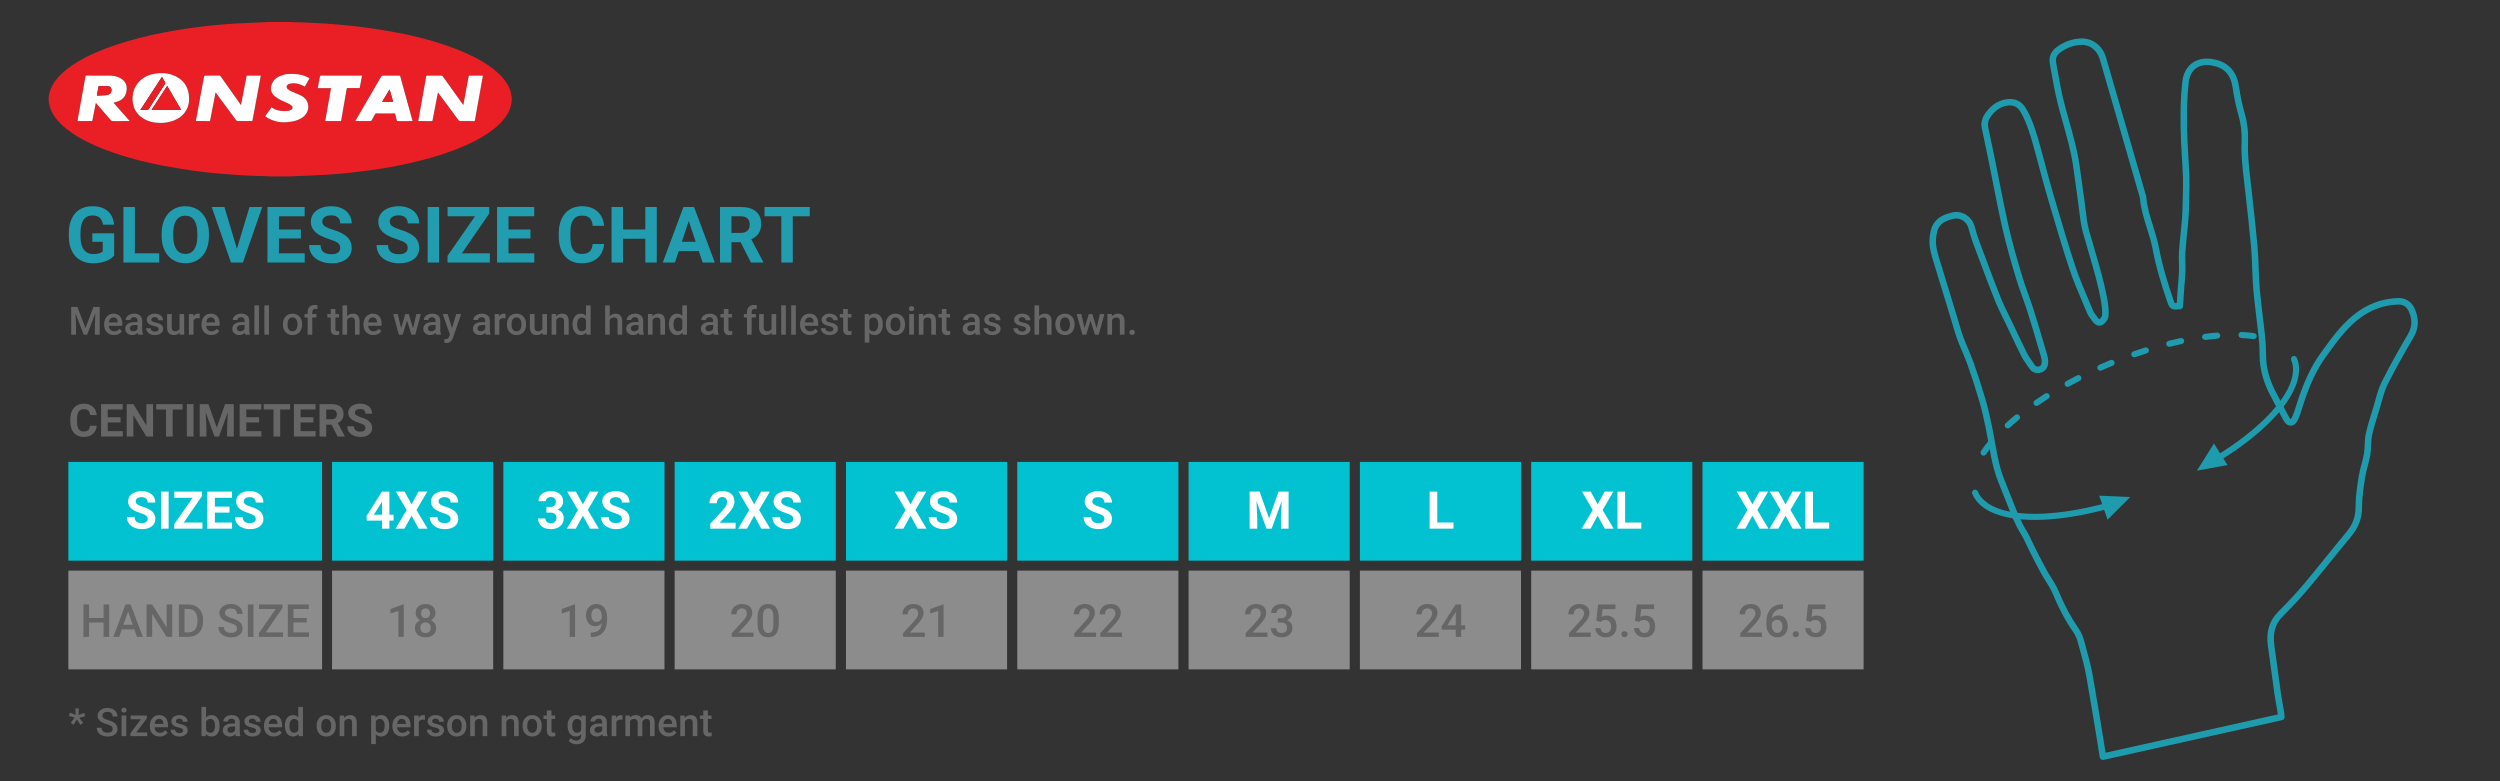 <?xml version="1.0" encoding="utf-8"?>
<!-- Generator: Adobe Illustrator 22.0.1, SVG Export Plug-In . SVG Version: 6.00 Build 0)  -->
<svg version="1.1" xmlns="http://www.w3.org/2000/svg" xmlns:xlink="http://www.w3.org/1999/xlink" x="0px" y="0px"
	 viewBox="0 0 768 240" style="enable-background:new 0 0 768 240;" xml:space="preserve">
<rect x="0" y="0" width="768" height="240" fill="#333333" stroke="none"/>
<style type="text/css">
	.st0{fill:#02C2D1;}
	.st1{opacity:0.5;enable-background:new    ;}
	.st2{fill:#E6E6E6;}
	.st3{enable-background:new    ;}
	.st4{fill:#666666;}
	.st5{fill:#219DAF;}
	.st6{fill:#FFFFFF;}
	.st7{fill:#1E9CAE;}
	.st8{fill:#EA1F25;}
</style>
<g id="box">
	<g>
		<rect x="21" y="141.899" class="st0" width="77.944" height="30.333"/>
	</g>
	<g class="st1">
		<rect x="21" y="175.295" class="st2" width="77.944" height="30.333"/>
	</g>
	<g>
		<rect x="102.007" y="141.899" class="st0" width="49.493" height="30.333"/>
	</g>
	<g class="st1">
		<rect x="102.007" y="175.295" class="st2" width="49.493" height="30.333"/>
	</g>
	<g>
		<rect x="154.632" y="141.899" class="st0" width="49.493" height="30.333"/>
	</g>
	<g class="st1">
		<rect x="154.632" y="175.295" class="st2" width="49.493" height="30.333"/>
	</g>
	<g>
		<rect x="207.257" y="141.899" class="st0" width="49.493" height="30.333"/>
	</g>
	<g class="st1">
		<rect x="207.257" y="175.295" class="st2" width="49.493" height="30.333"/>
	</g>
	<g>
		<rect x="259.882" y="141.899" class="st0" width="49.493" height="30.333"/>
	</g>
	<g class="st1">
		<rect x="259.882" y="175.295" class="st2" width="49.493" height="30.333"/>
	</g>
	<g>
		<rect x="312.507" y="141.899" class="st0" width="49.493" height="30.333"/>
	</g>
	<g class="st1">
		<rect x="312.507" y="175.295" class="st2" width="49.493" height="30.333"/>
	</g>
	<g>
		<rect x="365.132" y="141.899" class="st0" width="49.493" height="30.333"/>
	</g>
	<g class="st1">
		<rect x="365.132" y="175.295" class="st2" width="49.493" height="30.333"/>
	</g>
	<g>
		<rect x="417.757" y="141.899" class="st0" width="49.493" height="30.333"/>
	</g>
	<g class="st1">
		<rect x="417.757" y="175.295" class="st2" width="49.493" height="30.333"/>
	</g>
	<g>
		<rect x="470.382" y="141.899" class="st0" width="49.493" height="30.333"/>
	</g>
	<g class="st1">
		<rect x="470.382" y="175.295" class="st2" width="49.493" height="30.333"/>
	</g>
	<g>
		<rect x="523.007" y="141.899" class="st0" width="49.493" height="30.333"/>
	</g>
	<g class="st1">
		<rect x="523.007" y="175.295" class="st2" width="49.493" height="30.333"/>
	</g>
</g>
<g id="text">
	<title>Musto_Tops_768</title>
	<g class="st3">
	</g>
	<g class="st3">
		<path class="st4" d="M23.79,94.281l2.461,6.539l2.455-6.539h1.916v8.531h-1.477V100l0.146-3.762l-2.52,6.574h-1.061l-2.514-6.568
			L23.344,100v2.813h-1.477v-8.531H23.79z"/>
		<path class="st4" d="M35.028,102.929c-0.902,0-1.634-0.284-2.194-0.853s-0.841-1.325-0.841-2.271v-0.176
			c0-0.633,0.122-1.198,0.366-1.696s0.587-0.886,1.028-1.163s0.934-0.416,1.477-0.416c0.863,0,1.53,0.275,2.001,0.826
			s0.706,1.33,0.706,2.338v0.574h-4.143c0.043,0.523,0.218,0.938,0.524,1.242s0.692,0.457,1.157,0.457
			c0.652,0,1.184-0.264,1.594-0.791l0.768,0.732c-0.254,0.379-0.593,0.673-1.017,0.882S35.555,102.929,35.028,102.929z
			 M34.858,97.498c-0.391,0-0.706,0.137-0.946,0.41s-0.394,0.654-0.46,1.143h2.713v-0.105c-0.031-0.477-0.158-0.837-0.381-1.081
			S35.252,97.498,34.858,97.498z"/>
		<path class="st4" d="M42.463,102.812c-0.063-0.121-0.117-0.318-0.164-0.592c-0.453,0.473-1.008,0.709-1.664,0.709
			c-0.637,0-1.156-0.182-1.559-0.545s-0.604-0.813-0.604-1.348c0-0.676,0.251-1.194,0.753-1.556s1.22-0.542,2.153-0.542h0.873
			v-0.416c0-0.328-0.092-0.591-0.275-0.788s-0.463-0.296-0.838-0.296c-0.324,0-0.59,0.081-0.797,0.243s-0.311,0.368-0.311,0.618
			h-1.424c0-0.348,0.115-0.673,0.346-0.976s0.544-0.54,0.94-0.712s0.839-0.258,1.327-0.258c0.742,0,1.334,0.187,1.775,0.56
			s0.668,0.897,0.68,1.573v2.859c0,0.57,0.08,1.025,0.24,1.365v0.1H42.463z M40.899,101.787c0.281,0,0.546-0.068,0.794-0.205
			s0.435-0.32,0.56-0.551v-1.195h-0.768c-0.527,0-0.924,0.092-1.189,0.275s-0.398,0.443-0.398,0.779
			c0,0.273,0.091,0.491,0.272,0.653S40.594,101.787,40.899,101.787z"/>
		<path class="st4" d="M48.721,101.09c0-0.254-0.104-0.447-0.313-0.58s-0.556-0.25-1.04-0.352s-0.889-0.23-1.213-0.387
			c-0.711-0.344-1.066-0.842-1.066-1.494c0-0.547,0.23-1.004,0.691-1.371s1.047-0.551,1.758-0.551c0.758,0,1.37,0.188,1.837,0.563
			s0.7,0.861,0.7,1.459h-1.424c0-0.273-0.102-0.501-0.305-0.683s-0.473-0.272-0.809-0.272c-0.313,0-0.567,0.072-0.765,0.217
			s-0.296,0.338-0.296,0.58c0,0.219,0.092,0.389,0.275,0.51s0.555,0.243,1.113,0.366s0.997,0.27,1.315,0.439
			s0.555,0.374,0.709,0.612s0.231,0.527,0.231,0.867c0,0.57-0.236,1.032-0.709,1.386s-1.092,0.53-1.857,0.53
			c-0.52,0-0.982-0.094-1.389-0.281s-0.723-0.445-0.949-0.773s-0.34-0.682-0.34-1.061h1.383c0.02,0.336,0.146,0.595,0.381,0.776
			s0.545,0.272,0.932,0.272c0.375,0,0.66-0.071,0.855-0.214S48.721,101.32,48.721,101.09z"/>
		<path class="st4" d="M55.202,102.191c-0.418,0.492-1.012,0.738-1.781,0.738c-0.688,0-1.208-0.201-1.562-0.604
			s-0.53-0.984-0.53-1.746v-4.107h1.424v4.09c0,0.805,0.334,1.207,1.002,1.207c0.691,0,1.158-0.248,1.4-0.744v-4.553h1.424v6.34
			h-1.342L55.202,102.191z"/>
		<path class="st4" d="M61.348,97.773c-0.188-0.031-0.381-0.047-0.58-0.047c-0.652,0-1.092,0.25-1.318,0.75v4.336h-1.424v-6.34
			h1.359l0.035,0.709c0.344-0.551,0.82-0.826,1.43-0.826c0.203,0,0.371,0.027,0.504,0.082L61.348,97.773z"/>
		<path class="st4" d="M64.928,102.929c-0.902,0-1.634-0.284-2.194-0.853s-0.841-1.325-0.841-2.271v-0.176
			c0-0.633,0.122-1.198,0.366-1.696s0.587-0.886,1.028-1.163s0.934-0.416,1.477-0.416c0.863,0,1.53,0.275,2.001,0.826
			s0.706,1.33,0.706,2.338v0.574h-4.143c0.043,0.523,0.218,0.938,0.524,1.242s0.692,0.457,1.157,0.457
			c0.652,0,1.184-0.264,1.594-0.791l0.768,0.732c-0.254,0.379-0.593,0.673-1.017,0.882S65.456,102.929,64.928,102.929z
			 M64.758,97.498c-0.391,0-0.706,0.137-0.946,0.41s-0.394,0.654-0.46,1.143h2.713v-0.105c-0.031-0.477-0.158-0.837-0.381-1.081
			S65.153,97.498,64.758,97.498z"/>
		<path class="st4" d="M75.352,102.812c-0.063-0.121-0.117-0.318-0.164-0.592c-0.453,0.473-1.008,0.709-1.664,0.709
			c-0.637,0-1.156-0.182-1.559-0.545s-0.604-0.813-0.604-1.348c0-0.676,0.251-1.194,0.753-1.556s1.22-0.542,2.153-0.542h0.873
			v-0.416c0-0.328-0.092-0.591-0.275-0.788s-0.463-0.296-0.838-0.296c-0.324,0-0.59,0.081-0.797,0.243s-0.311,0.368-0.311,0.618
			h-1.424c0-0.348,0.115-0.673,0.346-0.976s0.544-0.54,0.94-0.712s0.839-0.258,1.327-0.258c0.742,0,1.334,0.187,1.775,0.56
			s0.668,0.897,0.68,1.573v2.859c0,0.57,0.08,1.025,0.24,1.365v0.1H75.352z M73.788,101.787c0.281,0,0.546-0.068,0.794-0.205
			s0.435-0.32,0.56-0.551v-1.195h-0.768c-0.527,0-0.924,0.092-1.189,0.275s-0.398,0.443-0.398,0.779
			c0,0.273,0.091,0.491,0.272,0.653S73.483,101.787,73.788,101.787z"/>
		<path class="st4" d="M79.571,102.812h-1.424v-9h1.424V102.812z"/>
		<path class="st4" d="M82.635,102.812h-1.424v-9h1.424V102.812z"/>
		<path class="st4" d="M86.907,99.584c0-0.621,0.123-1.181,0.369-1.679s0.592-0.881,1.037-1.148s0.957-0.401,1.535-0.401
			c0.855,0,1.55,0.275,2.083,0.826s0.821,1.281,0.864,2.191l0.006,0.334c0,0.625-0.12,1.184-0.36,1.676s-0.584,0.873-1.031,1.143
			s-0.964,0.404-1.55,0.404c-0.895,0-1.61-0.298-2.147-0.894s-0.806-1.39-0.806-2.382V99.584z M88.331,99.707
			c0,0.652,0.135,1.163,0.404,1.532s0.645,0.554,1.125,0.554s0.854-0.188,1.122-0.563s0.401-0.924,0.401-1.646
			c0-0.641-0.138-1.148-0.413-1.523s-0.649-0.563-1.122-0.563c-0.465,0-0.834,0.185-1.107,0.554S88.331,98.972,88.331,99.707z"/>
		<path class="st4" d="M94.506,102.812v-5.285H93.54v-1.055h0.967v-0.58c0-0.703,0.195-1.246,0.586-1.629s0.938-0.574,1.641-0.574
			c0.25,0,0.516,0.035,0.797,0.105l-0.035,1.113c-0.156-0.031-0.338-0.047-0.545-0.047c-0.68,0-1.02,0.35-1.02,1.049v0.563h1.289
			v1.055H95.93v5.285H94.506z"/>
		<path class="st4" d="M103.032,94.931v1.541h1.119v1.055h-1.119v3.539c0,0.242,0.048,0.417,0.144,0.524s0.267,0.161,0.513,0.161
			c0.164,0,0.33-0.02,0.498-0.059v1.102c-0.324,0.09-0.637,0.135-0.938,0.135c-1.094,0-1.641-0.604-1.641-1.811v-3.592h-1.043
			v-1.055h1.043v-1.541H103.032z"/>
		<path class="st4" d="M106.641,97.164c0.465-0.539,1.053-0.809,1.764-0.809c1.352,0,2.037,0.771,2.057,2.314v4.143h-1.424v-4.09
			c0-0.438-0.095-0.747-0.284-0.929s-0.468-0.272-0.835-0.272c-0.57,0-0.996,0.254-1.277,0.762v4.529h-1.424v-9h1.424V97.164z"/>
		<path class="st4" d="M114.692,102.929c-0.902,0-1.634-0.284-2.194-0.853s-0.841-1.325-0.841-2.271v-0.176
			c0-0.633,0.122-1.198,0.366-1.696s0.587-0.886,1.028-1.163s0.934-0.416,1.477-0.416c0.863,0,1.53,0.275,2.001,0.826
			s0.706,1.33,0.706,2.338v0.574h-4.143c0.043,0.523,0.218,0.938,0.524,1.242s0.692,0.457,1.157,0.457
			c0.652,0,1.184-0.264,1.594-0.791l0.768,0.732c-0.254,0.379-0.593,0.673-1.017,0.882S115.219,102.929,114.692,102.929z
			 M114.522,97.498c-0.391,0-0.706,0.137-0.946,0.41s-0.394,0.654-0.46,1.143h2.713v-0.105c-0.031-0.477-0.158-0.837-0.381-1.081
			S114.917,97.498,114.522,97.498z"/>
		<path class="st4" d="M126.897,100.849l1.008-4.377h1.389l-1.729,6.34h-1.172l-1.359-4.354l-1.336,4.354h-1.172l-1.734-6.34h1.389
			l1.025,4.33l1.301-4.33h1.072L126.897,100.849z"/>
		<path class="st4" d="M134.034,102.812c-0.063-0.121-0.117-0.318-0.164-0.592c-0.453,0.473-1.008,0.709-1.664,0.709
			c-0.637,0-1.156-0.182-1.559-0.545s-0.604-0.813-0.604-1.348c0-0.676,0.251-1.194,0.753-1.556s1.22-0.542,2.153-0.542h0.873
			v-0.416c0-0.328-0.092-0.591-0.275-0.788s-0.463-0.296-0.838-0.296c-0.324,0-0.59,0.081-0.797,0.243s-0.311,0.368-0.311,0.618
			h-1.424c0-0.348,0.115-0.673,0.346-0.976s0.544-0.54,0.94-0.712s0.839-0.258,1.327-0.258c0.742,0,1.334,0.187,1.775,0.56
			s0.668,0.897,0.68,1.573v2.859c0,0.57,0.08,1.025,0.24,1.365v0.1H134.034z M132.469,101.787c0.281,0,0.546-0.068,0.794-0.205
			s0.435-0.32,0.56-0.551v-1.195h-0.768c-0.527,0-0.924,0.092-1.189,0.275s-0.398,0.443-0.398,0.779
			c0,0.273,0.091,0.491,0.272,0.653S132.165,101.787,132.469,101.787z"/>
		<path class="st4" d="M138.868,100.773l1.289-4.301h1.518l-2.52,7.301c-0.387,1.066-1.043,1.6-1.969,1.6
			c-0.207,0-0.436-0.035-0.686-0.106v-1.106l0.27,0.018c0.359,0,0.63-0.065,0.812-0.196s0.325-0.351,0.431-0.658l0.205-0.545
			l-2.227-6.306h1.535L138.868,100.773z"/>
		<path class="st4" d="M149.268,102.812c-0.063-0.121-0.117-0.318-0.164-0.592c-0.453,0.473-1.008,0.709-1.664,0.709
			c-0.637,0-1.156-0.182-1.559-0.545s-0.604-0.813-0.604-1.348c0-0.676,0.251-1.194,0.753-1.556s1.22-0.542,2.153-0.542h0.873
			v-0.416c0-0.328-0.092-0.591-0.275-0.788s-0.463-0.296-0.838-0.296c-0.324,0-0.59,0.081-0.797,0.243s-0.311,0.368-0.311,0.618
			h-1.424c0-0.348,0.115-0.673,0.346-0.976s0.544-0.54,0.94-0.712s0.839-0.258,1.327-0.258c0.742,0,1.334,0.187,1.775,0.56
			s0.668,0.897,0.68,1.573v2.859c0,0.57,0.08,1.025,0.24,1.365v0.1H149.268z M147.704,101.787c0.281,0,0.546-0.068,0.794-0.205
			s0.435-0.32,0.56-0.551v-1.195h-0.768c-0.527,0-0.924,0.092-1.189,0.275s-0.398,0.443-0.398,0.779
			c0,0.273,0.091,0.491,0.272,0.653S147.399,101.787,147.704,101.787z"/>
		<path class="st4" d="M155.292,97.773c-0.188-0.031-0.381-0.047-0.58-0.047c-0.652,0-1.092,0.25-1.318,0.75v4.336h-1.424v-6.34
			h1.359l0.035,0.709c0.344-0.551,0.82-0.826,1.43-0.826c0.203,0,0.371,0.027,0.504,0.082L155.292,97.773z"/>
		<path class="st4" d="M155.713,99.584c0-0.621,0.123-1.181,0.369-1.679s0.592-0.881,1.037-1.148s0.957-0.401,1.535-0.401
			c0.855,0,1.55,0.275,2.083,0.826s0.821,1.281,0.864,2.191l0.006,0.334c0,0.625-0.12,1.184-0.36,1.676s-0.584,0.873-1.031,1.143
			s-0.964,0.404-1.55,0.404c-0.895,0-1.61-0.298-2.147-0.894s-0.806-1.39-0.806-2.382V99.584z M157.137,99.707
			c0,0.652,0.135,1.163,0.404,1.532s0.645,0.554,1.125,0.554s0.854-0.188,1.122-0.563s0.401-0.924,0.401-1.646
			c0-0.641-0.138-1.148-0.413-1.523s-0.649-0.563-1.122-0.563c-0.465,0-0.834,0.185-1.107,0.554S157.137,98.972,157.137,99.707z"/>
		<path class="st4" d="M166.653,102.191c-0.418,0.492-1.012,0.738-1.781,0.738c-0.688,0-1.208-0.201-1.562-0.604
			s-0.53-0.984-0.53-1.746v-4.107h1.424v4.09c0,0.805,0.334,1.207,1.002,1.207c0.691,0,1.158-0.248,1.4-0.744v-4.553h1.424v6.34
			h-1.342L166.653,102.191z"/>
		<path class="st4" d="M170.801,96.472l0.041,0.732c0.469-0.566,1.084-0.85,1.846-0.85c1.32,0,1.992,0.756,2.016,2.268v4.189h-1.424
			v-4.107c0-0.402-0.087-0.7-0.261-0.894s-0.458-0.29-0.853-0.29c-0.574,0-1.002,0.26-1.283,0.779v4.512h-1.424v-6.34H170.801z"/>
		<path class="st4" d="M175.887,99.595c0-0.977,0.227-1.761,0.68-2.353s1.061-0.888,1.822-0.888c0.672,0,1.215,0.234,1.629,0.703
			v-3.246h1.424v9h-1.289l-0.07-0.656c-0.426,0.516-0.994,0.773-1.705,0.773c-0.742,0-1.343-0.299-1.802-0.896
			S175.887,100.623,175.887,99.595z M177.311,99.719c0,0.645,0.124,1.147,0.372,1.509s0.601,0.542,1.058,0.542
			c0.582,0,1.008-0.26,1.277-0.779v-2.707c-0.262-0.508-0.684-0.762-1.266-0.762c-0.461,0-0.816,0.183-1.066,0.548
			S177.311,98.984,177.311,99.719z"/>
		<path class="st4" d="M187.319,97.164c0.465-0.539,1.053-0.809,1.764-0.809c1.352,0,2.037,0.771,2.057,2.314v4.143h-1.424v-4.09
			c0-0.438-0.095-0.747-0.284-0.929s-0.468-0.272-0.835-0.272c-0.57,0-0.996,0.254-1.277,0.762v4.529h-1.424v-9h1.424V97.164z"/>
		<path class="st4" d="M196.366,102.812c-0.063-0.121-0.117-0.318-0.164-0.592c-0.453,0.473-1.008,0.709-1.664,0.709
			c-0.637,0-1.156-0.182-1.559-0.545s-0.604-0.813-0.604-1.348c0-0.676,0.251-1.194,0.753-1.556s1.22-0.542,2.153-0.542h0.873
			v-0.416c0-0.328-0.092-0.591-0.275-0.788s-0.463-0.296-0.838-0.296c-0.324,0-0.59,0.081-0.797,0.243s-0.311,0.368-0.311,0.618
			h-1.424c0-0.348,0.115-0.673,0.346-0.976s0.544-0.54,0.94-0.712s0.839-0.258,1.327-0.258c0.742,0,1.334,0.187,1.775,0.56
			s0.668,0.897,0.68,1.573v2.859c0,0.57,0.08,1.025,0.24,1.365v0.1H196.366z M194.801,101.787c0.281,0,0.546-0.068,0.794-0.205
			s0.435-0.32,0.56-0.551v-1.195h-0.768c-0.527,0-0.924,0.092-1.189,0.275s-0.398,0.443-0.398,0.779
			c0,0.273,0.091,0.491,0.272,0.653S194.497,101.787,194.801,101.787z"/>
		<path class="st4" d="M200.391,96.472l0.041,0.732c0.469-0.566,1.084-0.85,1.846-0.85c1.32,0,1.992,0.756,2.016,2.268v4.189h-1.424
			v-4.107c0-0.402-0.087-0.7-0.261-0.894s-0.458-0.29-0.853-0.29c-0.574,0-1.002,0.26-1.283,0.779v4.512h-1.424v-6.34H200.391z"/>
		<path class="st4" d="M205.477,99.595c0-0.977,0.227-1.761,0.68-2.353s1.061-0.888,1.822-0.888c0.672,0,1.215,0.234,1.629,0.703
			v-3.246h1.424v9h-1.289l-0.07-0.656c-0.426,0.516-0.994,0.773-1.705,0.773c-0.742,0-1.343-0.299-1.802-0.896
			S205.477,100.623,205.477,99.595z M206.901,99.719c0,0.645,0.124,1.147,0.372,1.509s0.601,0.542,1.058,0.542
			c0.582,0,1.008-0.26,1.277-0.779v-2.707c-0.262-0.508-0.684-0.762-1.266-0.762c-0.461,0-0.816,0.183-1.066,0.548
			S206.901,98.984,206.901,99.719z"/>
		<path class="st4" d="M219.293,102.812c-0.063-0.121-0.117-0.318-0.164-0.592c-0.453,0.473-1.008,0.709-1.664,0.709
			c-0.637,0-1.156-0.182-1.559-0.545s-0.604-0.813-0.604-1.348c0-0.676,0.251-1.194,0.753-1.556s1.22-0.542,2.153-0.542h0.873
			v-0.416c0-0.328-0.092-0.591-0.275-0.788s-0.463-0.296-0.838-0.296c-0.324,0-0.59,0.081-0.797,0.243s-0.311,0.368-0.311,0.618
			h-1.424c0-0.348,0.115-0.673,0.346-0.976s0.544-0.54,0.94-0.712s0.839-0.258,1.327-0.258c0.742,0,1.334,0.187,1.775,0.56
			s0.668,0.897,0.68,1.573v2.859c0,0.57,0.08,1.025,0.24,1.365v0.1H219.293z M217.729,101.787c0.281,0,0.546-0.068,0.794-0.205
			s0.435-0.32,0.56-0.551v-1.195h-0.768c-0.527,0-0.924,0.092-1.189,0.275s-0.398,0.443-0.398,0.779
			c0,0.273,0.091,0.491,0.272,0.653S217.424,101.787,217.729,101.787z"/>
		<path class="st4" d="M223.782,94.931v1.541h1.119v1.055h-1.119v3.539c0,0.242,0.048,0.417,0.144,0.524s0.267,0.161,0.513,0.161
			c0.164,0,0.33-0.02,0.498-0.059v1.102c-0.324,0.09-0.637,0.135-0.938,0.135c-1.094,0-1.641-0.604-1.641-1.811v-3.592h-1.043
			v-1.055h1.043v-1.541H223.782z"/>
		<path class="st4" d="M229.477,102.812v-5.285h-0.967v-1.055h0.967v-0.58c0-0.703,0.195-1.246,0.586-1.629s0.938-0.574,1.641-0.574
			c0.25,0,0.516,0.035,0.797,0.105l-0.035,1.113c-0.156-0.031-0.338-0.047-0.545-0.047c-0.68,0-1.02,0.35-1.02,1.049v0.563h1.289
			v1.055h-1.289v5.285H229.477z"/>
		<path class="st4" d="M237.071,102.191c-0.418,0.492-1.012,0.738-1.781,0.738c-0.688,0-1.208-0.201-1.562-0.604
			s-0.53-0.984-0.53-1.746v-4.107h1.424v4.09c0,0.805,0.334,1.207,1.002,1.207c0.691,0,1.158-0.248,1.4-0.744v-4.553h1.424v6.34
			h-1.342L237.071,102.191z"/>
		<path class="st4" d="M241.413,102.812h-1.424v-9h1.424V102.812z"/>
		<path class="st4" d="M244.477,102.812h-1.424v-9h1.424V102.812z"/>
		<path class="st4" d="M248.819,102.929c-0.902,0-1.634-0.284-2.194-0.853s-0.841-1.325-0.841-2.271v-0.176
			c0-0.633,0.122-1.198,0.366-1.696s0.587-0.886,1.028-1.163s0.934-0.416,1.477-0.416c0.863,0,1.53,0.275,2.001,0.826
			s0.706,1.33,0.706,2.338v0.574h-4.143c0.043,0.523,0.218,0.938,0.524,1.242s0.692,0.457,1.157,0.457
			c0.652,0,1.184-0.264,1.594-0.791l0.768,0.732c-0.254,0.379-0.593,0.673-1.017,0.882S249.346,102.929,248.819,102.929z
			 M248.649,97.498c-0.391,0-0.706,0.137-0.946,0.41s-0.394,0.654-0.46,1.143h2.713v-0.105c-0.031-0.477-0.158-0.837-0.381-1.081
			S249.043,97.498,248.649,97.498z"/>
		<path class="st4" d="M256.02,101.09c0-0.254-0.104-0.447-0.313-0.58s-0.556-0.25-1.04-0.352s-0.889-0.23-1.213-0.387
			c-0.711-0.344-1.066-0.842-1.066-1.494c0-0.547,0.23-1.004,0.691-1.371s1.047-0.551,1.758-0.551c0.758,0,1.37,0.188,1.837,0.563
			s0.7,0.861,0.7,1.459h-1.424c0-0.273-0.102-0.501-0.305-0.683s-0.473-0.272-0.809-0.272c-0.313,0-0.567,0.072-0.765,0.217
			s-0.296,0.338-0.296,0.58c0,0.219,0.092,0.389,0.275,0.51s0.555,0.243,1.113,0.366s0.997,0.27,1.315,0.439
			s0.555,0.374,0.709,0.612s0.231,0.527,0.231,0.867c0,0.57-0.236,1.032-0.709,1.386s-1.092,0.53-1.857,0.53
			c-0.52,0-0.982-0.094-1.389-0.281s-0.723-0.445-0.949-0.773s-0.34-0.682-0.34-1.061h1.383c0.02,0.336,0.146,0.595,0.381,0.776
			s0.545,0.272,0.932,0.272c0.375,0,0.66-0.071,0.855-0.214S256.02,101.32,256.02,101.09z"/>
		<path class="st4" d="M260.444,94.931v1.541h1.119v1.055h-1.119v3.539c0,0.242,0.048,0.417,0.144,0.524s0.267,0.161,0.513,0.161
			c0.164,0,0.33-0.02,0.498-0.059v1.102c-0.324,0.09-0.637,0.135-0.938,0.135c-1.094,0-1.641-0.604-1.641-1.811v-3.592h-1.043
			v-1.055h1.043v-1.541H260.444z"/>
		<path class="st4" d="M271.19,99.707c0,0.98-0.223,1.763-0.668,2.347s-1.043,0.876-1.793,0.876c-0.695,0-1.252-0.229-1.67-0.686
			v3.006h-1.424v-8.777h1.313l0.059,0.645c0.418-0.508,0.986-0.762,1.705-0.762c0.773,0,1.38,0.288,1.819,0.864
			s0.659,1.376,0.659,2.399V99.707z M269.772,99.584c0-0.633-0.126-1.135-0.378-1.506s-0.612-0.557-1.081-0.557
			c-0.582,0-1,0.24-1.254,0.721v2.813c0.258,0.492,0.68,0.738,1.266,0.738c0.453,0,0.808-0.183,1.063-0.548
			S269.772,100.326,269.772,99.584z"/>
		<path class="st4" d="M272.127,99.584c0-0.621,0.123-1.181,0.369-1.679s0.592-0.881,1.037-1.148s0.957-0.401,1.535-0.401
			c0.855,0,1.55,0.275,2.083,0.826s0.821,1.281,0.864,2.191l0.006,0.334c0,0.625-0.12,1.184-0.36,1.676s-0.584,0.873-1.031,1.143
			s-0.964,0.404-1.55,0.404c-0.895,0-1.61-0.298-2.147-0.894s-0.806-1.39-0.806-2.382V99.584z M273.551,99.707
			c0,0.652,0.135,1.163,0.404,1.532s0.645,0.554,1.125,0.554s0.854-0.188,1.122-0.563s0.401-0.924,0.401-1.646
			c0-0.641-0.138-1.148-0.413-1.523s-0.649-0.563-1.122-0.563c-0.465,0-0.834,0.185-1.107,0.554S273.551,98.972,273.551,99.707z"/>
		<path class="st4" d="M279.229,94.826c0-0.219,0.069-0.4,0.208-0.545s0.337-0.217,0.595-0.217s0.457,0.072,0.598,0.217
			s0.211,0.326,0.211,0.545c0,0.215-0.07,0.394-0.211,0.536s-0.34,0.214-0.598,0.214s-0.456-0.071-0.595-0.214
			S279.229,95.041,279.229,94.826z M280.741,102.812h-1.424v-6.34h1.424V102.812z"/>
		<path class="st4" d="M283.612,96.472l0.041,0.732c0.469-0.566,1.084-0.85,1.846-0.85c1.32,0,1.992,0.756,2.016,2.268v4.189h-1.424
			v-4.107c0-0.402-0.087-0.7-0.261-0.894s-0.458-0.29-0.853-0.29c-0.574,0-1.002,0.26-1.283,0.779v4.512h-1.424v-6.34H283.612z"/>
		<path class="st4" d="M290.749,94.931v1.541h1.119v1.055h-1.119v3.539c0,0.242,0.048,0.417,0.144,0.524s0.267,0.161,0.513,0.161
			c0.164,0,0.33-0.02,0.498-0.059v1.102c-0.324,0.09-0.637,0.135-0.938,0.135c-1.094,0-1.641-0.604-1.641-1.811v-3.592h-1.043
			v-1.055h1.043v-1.541H290.749z"/>
		<path class="st4" d="M299.731,102.812c-0.063-0.121-0.117-0.318-0.164-0.592c-0.453,0.473-1.008,0.709-1.664,0.709
			c-0.637,0-1.156-0.182-1.559-0.545s-0.604-0.813-0.604-1.348c0-0.676,0.251-1.194,0.753-1.556s1.22-0.542,2.153-0.542h0.873
			v-0.416c0-0.328-0.092-0.591-0.275-0.788s-0.463-0.296-0.838-0.296c-0.324,0-0.59,0.081-0.797,0.243s-0.311,0.368-0.311,0.618
			h-1.424c0-0.348,0.115-0.673,0.346-0.976s0.544-0.54,0.94-0.712s0.839-0.258,1.327-0.258c0.742,0,1.334,0.187,1.775,0.56
			s0.668,0.897,0.68,1.573v2.859c0,0.57,0.08,1.025,0.24,1.365v0.1H299.731z M298.167,101.787c0.281,0,0.546-0.068,0.794-0.205
			s0.435-0.32,0.56-0.551v-1.195h-0.768c-0.527,0-0.924,0.092-1.189,0.275s-0.398,0.443-0.398,0.779
			c0,0.273,0.091,0.491,0.272,0.653S297.862,101.787,298.167,101.787z"/>
		<path class="st4" d="M305.989,101.09c0-0.254-0.104-0.447-0.313-0.58s-0.556-0.25-1.04-0.352s-0.889-0.23-1.213-0.387
			c-0.711-0.344-1.066-0.842-1.066-1.494c0-0.547,0.23-1.004,0.691-1.371s1.047-0.551,1.758-0.551c0.758,0,1.37,0.188,1.837,0.563
			s0.7,0.861,0.7,1.459h-1.424c0-0.273-0.102-0.501-0.305-0.683s-0.473-0.272-0.809-0.272c-0.313,0-0.567,0.072-0.765,0.217
			s-0.296,0.338-0.296,0.58c0,0.219,0.092,0.389,0.275,0.51s0.555,0.243,1.113,0.366s0.997,0.27,1.315,0.439
			s0.555,0.374,0.709,0.612s0.231,0.527,0.231,0.867c0,0.57-0.236,1.032-0.709,1.386s-1.092,0.53-1.857,0.53
			c-0.52,0-0.982-0.094-1.389-0.281s-0.723-0.445-0.949-0.773s-0.34-0.682-0.34-1.061h1.383c0.02,0.336,0.146,0.595,0.381,0.776
			s0.545,0.272,0.932,0.272c0.375,0,0.66-0.071,0.855-0.214S305.989,101.32,305.989,101.09z"/>
		<path class="st4" d="M315.17,101.09c0-0.254-0.104-0.447-0.313-0.58s-0.556-0.25-1.04-0.352s-0.889-0.23-1.213-0.387
			c-0.711-0.344-1.066-0.842-1.066-1.494c0-0.547,0.23-1.004,0.691-1.371s1.047-0.551,1.758-0.551c0.758,0,1.37,0.188,1.837,0.563
			s0.7,0.861,0.7,1.459H315.1c0-0.273-0.102-0.501-0.305-0.683s-0.473-0.272-0.809-0.272c-0.313,0-0.567,0.072-0.765,0.217
			s-0.296,0.338-0.296,0.58c0,0.219,0.092,0.389,0.275,0.51s0.555,0.243,1.113,0.366s0.997,0.27,1.315,0.439
			s0.555,0.374,0.709,0.612s0.231,0.527,0.231,0.867c0,0.57-0.236,1.032-0.709,1.386s-1.092,0.53-1.857,0.53
			c-0.52,0-0.982-0.094-1.389-0.281s-0.723-0.445-0.949-0.773s-0.34-0.682-0.34-1.061h1.383c0.02,0.336,0.146,0.595,0.381,0.776
			s0.545,0.272,0.932,0.272c0.375,0,0.66-0.071,0.855-0.214S315.17,101.32,315.17,101.09z"/>
		<path class="st4" d="M319.213,97.164c0.465-0.539,1.053-0.809,1.764-0.809c1.352,0,2.037,0.771,2.057,2.314v4.143h-1.424v-4.09
			c0-0.438-0.095-0.747-0.284-0.929s-0.468-0.272-0.835-0.272c-0.57,0-0.996,0.254-1.277,0.762v4.529h-1.424v-9h1.424V97.164z"/>
		<path class="st4" d="M324.206,99.584c0-0.621,0.123-1.181,0.369-1.679s0.592-0.881,1.037-1.148s0.957-0.401,1.535-0.401
			c0.855,0,1.55,0.275,2.083,0.826s0.821,1.281,0.864,2.191l0.006,0.334c0,0.625-0.12,1.184-0.36,1.676s-0.584,0.873-1.031,1.143
			s-0.964,0.404-1.55,0.404c-0.895,0-1.61-0.298-2.147-0.894s-0.806-1.39-0.806-2.382V99.584z M325.629,99.707
			c0,0.652,0.135,1.163,0.404,1.532s0.645,0.554,1.125,0.554s0.854-0.188,1.122-0.563s0.401-0.924,0.401-1.646
			c0-0.641-0.138-1.148-0.413-1.523s-0.649-0.563-1.122-0.563c-0.465,0-0.834,0.185-1.107,0.554S325.629,98.972,325.629,99.707z"/>
		<path class="st4" d="M336.874,100.849l1.008-4.377h1.389l-1.729,6.34h-1.172l-1.359-4.354l-1.336,4.354h-1.172l-1.734-6.34h1.389
			l1.025,4.33l1.301-4.33h1.072L336.874,100.849z"/>
		<path class="st4" d="M341.543,96.472l0.041,0.732c0.469-0.566,1.084-0.85,1.846-0.85c1.32,0,1.992,0.756,2.016,2.268v4.189h-1.424
			v-4.107c0-0.402-0.087-0.7-0.261-0.894s-0.458-0.29-0.853-0.29c-0.574,0-1.002,0.26-1.283,0.779v4.512h-1.424v-6.34H341.543z"/>
		<path class="st4" d="M347.784,101.312c0.266,0,0.471,0.075,0.615,0.226s0.217,0.339,0.217,0.565c0,0.223-0.072,0.407-0.217,0.554
			s-0.35,0.22-0.615,0.22c-0.254,0-0.455-0.072-0.604-0.217s-0.223-0.33-0.223-0.557s0.072-0.415,0.217-0.565
			S347.522,101.312,347.784,101.312z"/>
	</g>
	<g class="st3">
		<path class="st4" d="M22.946,220.447l-1.787-0.515l0.322-0.989l1.77,0.685l-0.088-2.014h1.049l-0.088,2.049l1.74-0.673
			l0.316,1.007l-1.816,0.515l1.172,1.559l-0.85,0.621l-1.055-1.688l-1.043,1.635l-0.855-0.598L22.946,220.447z"/>
		<path class="st4" d="M34.618,223.948c0-0.375-0.132-0.664-0.396-0.867s-0.739-0.408-1.427-0.615s-1.234-0.438-1.641-0.691
			c-0.777-0.488-1.166-1.125-1.166-1.91c0-0.688,0.28-1.254,0.841-1.699s1.288-0.668,2.183-0.668c0.594,0,1.123,0.109,1.588,0.328
			s0.83,0.53,1.096,0.935s0.398,0.853,0.398,1.345h-1.477c0-0.445-0.14-0.794-0.419-1.046S33.52,218.68,33,218.68
			c-0.484,0-0.86,0.104-1.128,0.311s-0.401,0.496-0.401,0.867c0,0.313,0.145,0.573,0.434,0.782s0.766,0.412,1.43,0.609
			s1.197,0.422,1.6,0.674s0.697,0.541,0.885,0.867s0.281,0.708,0.281,1.146c0,0.711-0.272,1.276-0.817,1.696s-1.284,0.63-2.218,0.63
			c-0.617,0-1.185-0.114-1.702-0.343s-0.92-0.544-1.207-0.946s-0.431-0.871-0.431-1.406h1.482c0,0.484,0.16,0.859,0.48,1.125
			s0.779,0.398,1.377,0.398c0.516,0,0.903-0.104,1.163-0.313S34.618,224.292,34.618,223.948z"/>
		<path class="st4" d="M37.266,218.159c0-0.219,0.069-0.4,0.208-0.545s0.337-0.217,0.595-0.217s0.457,0.072,0.598,0.217
			s0.211,0.326,0.211,0.545c0,0.215-0.07,0.394-0.211,0.536s-0.34,0.214-0.598,0.214s-0.456-0.071-0.595-0.214
			S37.266,218.374,37.266,218.159z M38.778,226.145h-1.424v-6.34h1.424V226.145z"/>
		<path class="st4" d="M41.848,225.009h3.375v1.137h-5.145v-0.932l3.217-4.26h-3.158v-1.148H45.1v0.902L41.848,225.009z"/>
		<path class="st4" d="M49.061,226.262c-0.902,0-1.634-0.284-2.194-0.853s-0.841-1.325-0.841-2.271v-0.176
			c0-0.633,0.122-1.198,0.366-1.696s0.587-0.886,1.028-1.163s0.934-0.416,1.477-0.416c0.863,0,1.53,0.275,2.001,0.826
			s0.706,1.33,0.706,2.338v0.574h-4.143c0.043,0.523,0.218,0.938,0.524,1.242s0.692,0.457,1.157,0.457
			c0.652,0,1.184-0.264,1.594-0.791l0.768,0.732c-0.254,0.379-0.593,0.673-1.017,0.882S49.588,226.262,49.061,226.262z
			 M48.891,220.831c-0.391,0-0.706,0.137-0.946,0.41s-0.394,0.654-0.46,1.143h2.713v-0.105c-0.031-0.477-0.158-0.837-0.381-1.081
			S49.286,220.831,48.891,220.831z"/>
		<path class="st4" d="M56.262,224.423c0-0.254-0.104-0.447-0.313-0.58s-0.556-0.25-1.04-0.352s-0.889-0.23-1.213-0.387
			c-0.711-0.344-1.066-0.842-1.066-1.494c0-0.547,0.23-1.004,0.691-1.371s1.047-0.551,1.758-0.551c0.758,0,1.37,0.188,1.837,0.563
			s0.7,0.861,0.7,1.459h-1.424c0-0.273-0.102-0.501-0.305-0.683s-0.473-0.272-0.809-0.272c-0.313,0-0.567,0.072-0.765,0.217
			s-0.296,0.338-0.296,0.58c0,0.219,0.092,0.389,0.275,0.51s0.555,0.243,1.113,0.366s0.997,0.27,1.315,0.439
			s0.555,0.374,0.709,0.612s0.231,0.527,0.231,0.867c0,0.57-0.236,1.032-0.709,1.386s-1.092,0.53-1.857,0.53
			c-0.52,0-0.982-0.094-1.389-0.281s-0.723-0.445-0.949-0.773s-0.34-0.682-0.34-1.061h1.383c0.02,0.336,0.146,0.595,0.381,0.776
			s0.545,0.272,0.932,0.272c0.375,0,0.66-0.071,0.855-0.214S56.262,224.653,56.262,224.423z"/>
		<path class="st4" d="M67.454,223.04c0,0.984-0.22,1.768-0.659,2.35s-1.044,0.873-1.813,0.873c-0.742,0-1.32-0.268-1.734-0.803
			l-0.07,0.686h-1.289v-9h1.424v3.27c0.41-0.484,0.963-0.727,1.658-0.727c0.773,0,1.381,0.287,1.822,0.861s0.662,1.377,0.662,2.408
			V223.04z M66.03,222.917c0-0.688-0.121-1.203-0.363-1.547s-0.594-0.516-1.055-0.516c-0.617,0-1.051,0.27-1.301,0.809v2.613
			c0.254,0.551,0.691,0.826,1.313,0.826c0.445,0,0.789-0.166,1.031-0.498s0.367-0.834,0.375-1.506V222.917z"/>
		<path class="st4" d="M72.434,226.145c-0.063-0.121-0.117-0.318-0.164-0.592c-0.453,0.473-1.008,0.709-1.664,0.709
			c-0.637,0-1.156-0.182-1.559-0.545s-0.604-0.813-0.604-1.348c0-0.676,0.251-1.194,0.753-1.556s1.22-0.542,2.153-0.542h0.873
			v-0.416c0-0.328-0.092-0.591-0.275-0.788s-0.463-0.296-0.838-0.296c-0.324,0-0.59,0.081-0.797,0.243s-0.311,0.368-0.311,0.618
			h-1.424c0-0.348,0.115-0.673,0.346-0.976s0.544-0.54,0.94-0.712s0.839-0.258,1.327-0.258c0.742,0,1.334,0.187,1.775,0.56
			s0.668,0.897,0.68,1.573v2.859c0,0.57,0.08,1.025,0.24,1.365v0.1H72.434z M70.87,225.12c0.281,0,0.546-0.068,0.794-0.205
			s0.435-0.32,0.56-0.551v-1.195h-0.768c-0.527,0-0.924,0.092-1.189,0.275s-0.398,0.443-0.398,0.779
			c0,0.273,0.091,0.491,0.272,0.653S70.565,225.12,70.87,225.12z"/>
		<path class="st4" d="M78.692,224.423c0-0.254-0.104-0.447-0.313-0.58s-0.556-0.25-1.04-0.352s-0.889-0.23-1.213-0.387
			c-0.711-0.344-1.066-0.842-1.066-1.494c0-0.547,0.23-1.004,0.691-1.371s1.047-0.551,1.758-0.551c0.758,0,1.37,0.188,1.837,0.563
			s0.7,0.861,0.7,1.459h-1.424c0-0.273-0.102-0.501-0.305-0.683s-0.473-0.272-0.809-0.272c-0.313,0-0.567,0.072-0.765,0.217
			s-0.296,0.338-0.296,0.58c0,0.219,0.092,0.389,0.275,0.51s0.555,0.243,1.113,0.366s0.997,0.27,1.315,0.439
			s0.555,0.374,0.709,0.612s0.231,0.527,0.231,0.867c0,0.57-0.236,1.032-0.709,1.386s-1.092,0.53-1.857,0.53
			c-0.52,0-0.982-0.094-1.389-0.281s-0.723-0.445-0.949-0.773s-0.34-0.682-0.34-1.061h1.383c0.02,0.336,0.146,0.595,0.381,0.776
			s0.545,0.272,0.932,0.272c0.375,0,0.66-0.071,0.855-0.214S78.692,224.653,78.692,224.423z"/>
		<path class="st4" d="M84.124,226.262c-0.902,0-1.634-0.284-2.194-0.853s-0.841-1.325-0.841-2.271v-0.176
			c0-0.633,0.122-1.198,0.366-1.696s0.587-0.886,1.028-1.163s0.934-0.416,1.477-0.416c0.863,0,1.53,0.275,2.001,0.826
			s0.706,1.33,0.706,2.338v0.574h-4.143c0.043,0.523,0.218,0.938,0.524,1.242s0.692,0.457,1.157,0.457
			c0.652,0,1.184-0.264,1.594-0.791l0.768,0.732c-0.254,0.379-0.593,0.673-1.017,0.882S84.651,226.262,84.124,226.262z
			 M83.954,220.831c-0.391,0-0.706,0.137-0.946,0.41s-0.394,0.654-0.46,1.143h2.713v-0.105c-0.031-0.477-0.158-0.837-0.381-1.081
			S84.348,220.831,83.954,220.831z"/>
		<path class="st4" d="M87.504,222.928c0-0.977,0.227-1.761,0.68-2.353s1.061-0.888,1.822-0.888c0.672,0,1.215,0.234,1.629,0.703
			v-3.246h1.424v9H91.77l-0.07-0.656c-0.426,0.516-0.994,0.773-1.705,0.773c-0.742,0-1.343-0.299-1.802-0.896
			S87.504,223.956,87.504,222.928z M88.928,223.052c0,0.645,0.124,1.147,0.372,1.509s0.601,0.542,1.058,0.542
			c0.582,0,1.008-0.26,1.277-0.779v-2.707c-0.262-0.508-0.684-0.762-1.266-0.762c-0.461,0-0.816,0.183-1.066,0.548
			S88.928,222.317,88.928,223.052z"/>
		<path class="st4" d="M97.266,222.917c0-0.621,0.123-1.181,0.369-1.679s0.592-0.881,1.037-1.148s0.957-0.401,1.535-0.401
			c0.855,0,1.55,0.275,2.083,0.826s0.821,1.281,0.864,2.191l0.006,0.334c0,0.625-0.12,1.184-0.36,1.676s-0.584,0.873-1.031,1.143
			s-0.964,0.404-1.55,0.404c-0.895,0-1.61-0.298-2.147-0.894s-0.806-1.39-0.806-2.382V222.917z M98.69,223.04
			c0,0.652,0.135,1.163,0.404,1.532s0.645,0.554,1.125,0.554s0.854-0.188,1.122-0.563s0.401-0.924,0.401-1.646
			c0-0.641-0.138-1.148-0.413-1.523s-0.649-0.563-1.122-0.563c-0.465,0-0.834,0.185-1.107,0.554S98.69,222.305,98.69,223.04z"/>
		<path class="st4" d="M105.686,219.805l0.041,0.732c0.469-0.566,1.084-0.85,1.846-0.85c1.32,0,1.992,0.756,2.016,2.268v4.189
			h-1.424v-4.107c0-0.402-0.087-0.7-0.261-0.894s-0.458-0.29-0.853-0.29c-0.574,0-1.002,0.26-1.283,0.779v4.512h-1.424v-6.34
			H105.686z"/>
		<path class="st4" d="M119.579,223.04c0,0.98-0.223,1.763-0.668,2.347s-1.043,0.876-1.793,0.876c-0.695,0-1.252-0.229-1.67-0.686
			v3.006h-1.424v-8.777h1.313l0.059,0.645c0.418-0.508,0.986-0.762,1.705-0.762c0.773,0,1.38,0.288,1.819,0.864
			s0.659,1.376,0.659,2.399V223.04z M118.161,222.917c0-0.633-0.126-1.135-0.378-1.506s-0.612-0.557-1.081-0.557
			c-0.582,0-1,0.24-1.254,0.721v2.813c0.258,0.492,0.68,0.738,1.266,0.738c0.453,0,0.808-0.183,1.063-0.548
			S118.161,223.659,118.161,222.917z"/>
		<path class="st4" d="M123.575,226.262c-0.902,0-1.634-0.284-2.194-0.853s-0.841-1.325-0.841-2.271v-0.176
			c0-0.633,0.122-1.198,0.366-1.696s0.587-0.886,1.028-1.163s0.934-0.416,1.477-0.416c0.863,0,1.53,0.275,2.001,0.826
			s0.706,1.33,0.706,2.338v0.574h-4.143c0.043,0.523,0.218,0.938,0.524,1.242s0.692,0.457,1.157,0.457
			c0.652,0,1.184-0.264,1.594-0.791l0.768,0.732c-0.254,0.379-0.593,0.673-1.017,0.882S124.102,226.262,123.575,226.262z
			 M123.405,220.831c-0.391,0-0.706,0.137-0.946,0.41s-0.394,0.654-0.46,1.143h2.713v-0.105c-0.031-0.477-0.158-0.837-0.381-1.081
			S123.799,220.831,123.405,220.831z"/>
		<path class="st4" d="M130.542,221.106c-0.188-0.031-0.381-0.047-0.58-0.047c-0.652,0-1.092,0.25-1.318,0.75v4.336h-1.424v-6.34
			h1.359l0.035,0.709c0.344-0.551,0.82-0.826,1.43-0.826c0.203,0,0.371,0.027,0.504,0.082L130.542,221.106z"/>
		<path class="st4" d="M134.995,224.423c0-0.254-0.104-0.447-0.313-0.58s-0.556-0.25-1.04-0.352s-0.889-0.23-1.213-0.387
			c-0.711-0.344-1.066-0.842-1.066-1.494c0-0.547,0.23-1.004,0.691-1.371s1.047-0.551,1.758-0.551c0.758,0,1.37,0.188,1.837,0.563
			s0.7,0.861,0.7,1.459h-1.424c0-0.273-0.102-0.501-0.305-0.683s-0.473-0.272-0.809-0.272c-0.313,0-0.567,0.072-0.765,0.217
			s-0.296,0.338-0.296,0.58c0,0.219,0.092,0.389,0.275,0.51s0.555,0.243,1.113,0.366s0.997,0.27,1.315,0.439
			s0.555,0.374,0.709,0.612s0.231,0.527,0.231,0.867c0,0.57-0.236,1.032-0.709,1.386s-1.092,0.53-1.857,0.53
			c-0.52,0-0.982-0.094-1.389-0.281s-0.723-0.445-0.949-0.773s-0.34-0.682-0.34-1.061h1.383c0.02,0.336,0.146,0.595,0.381,0.776
			s0.545,0.272,0.932,0.272c0.375,0,0.66-0.071,0.855-0.214S134.995,224.653,134.995,224.423z"/>
		<path class="st4" d="M137.368,222.917c0-0.621,0.123-1.181,0.369-1.679s0.592-0.881,1.037-1.148s0.957-0.401,1.535-0.401
			c0.855,0,1.55,0.275,2.083,0.826s0.821,1.281,0.864,2.191l0.006,0.334c0,0.625-0.12,1.184-0.36,1.676s-0.584,0.873-1.031,1.143
			s-0.964,0.404-1.55,0.404c-0.895,0-1.61-0.298-2.147-0.894s-0.806-1.39-0.806-2.382V222.917z M138.792,223.04
			c0,0.652,0.135,1.163,0.404,1.532s0.645,0.554,1.125,0.554s0.854-0.188,1.122-0.563s0.401-0.924,0.401-1.646
			c0-0.641-0.138-1.148-0.413-1.523s-0.649-0.563-1.122-0.563c-0.465,0-0.834,0.185-1.107,0.554S138.792,222.305,138.792,223.04z"/>
		<path class="st4" d="M145.788,219.805l0.041,0.732c0.469-0.566,1.084-0.85,1.846-0.85c1.32,0,1.992,0.756,2.016,2.268v4.189
			h-1.424v-4.107c0-0.402-0.087-0.7-0.261-0.894s-0.458-0.29-0.853-0.29c-0.574,0-1.002,0.26-1.283,0.779v4.512h-1.424v-6.34
			H145.788z"/>
		<path class="st4" d="M155.45,219.805l0.041,0.732c0.469-0.566,1.084-0.85,1.846-0.85c1.32,0,1.992,0.756,2.016,2.268v4.189h-1.424
			v-4.107c0-0.402-0.087-0.7-0.261-0.894s-0.458-0.29-0.853-0.29c-0.574,0-1.002,0.26-1.283,0.779v4.512h-1.424v-6.34H155.45z"/>
		<path class="st4" d="M160.536,222.917c0-0.621,0.123-1.181,0.369-1.679s0.592-0.881,1.037-1.148s0.957-0.401,1.535-0.401
			c0.855,0,1.55,0.275,2.083,0.826s0.821,1.281,0.864,2.191l0.006,0.334c0,0.625-0.12,1.184-0.36,1.676s-0.584,0.873-1.031,1.143
			s-0.964,0.404-1.55,0.404c-0.895,0-1.61-0.298-2.147-0.894s-0.806-1.39-0.806-2.382V222.917z M161.959,223.04
			c0,0.652,0.135,1.163,0.404,1.532s0.645,0.554,1.125,0.554s0.854-0.188,1.122-0.563s0.401-0.924,0.401-1.646
			c0-0.641-0.138-1.148-0.413-1.523s-0.649-0.563-1.122-0.563c-0.465,0-0.834,0.185-1.107,0.554S161.959,222.305,161.959,223.04z"/>
		<path class="st4" d="M169.418,218.264v1.541h1.119v1.055h-1.119v3.539c0,0.242,0.048,0.417,0.144,0.524s0.267,0.161,0.513,0.161
			c0.164,0,0.33-0.02,0.498-0.059v1.102c-0.324,0.09-0.637,0.135-0.938,0.135c-1.094,0-1.641-0.604-1.641-1.811v-3.592h-1.043
			v-1.055h1.043v-1.541H169.418z"/>
		<path class="st4" d="M174.364,222.928c0-0.984,0.231-1.771,0.694-2.358s1.077-0.882,1.843-0.882c0.723,0,1.291,0.252,1.705,0.756
			l0.064-0.639h1.283v6.146c0,0.832-0.259,1.488-0.776,1.969s-1.216,0.721-2.095,0.721c-0.465,0-0.919-0.097-1.362-0.29
			s-0.78-0.446-1.011-0.759l0.674-0.855c0.438,0.52,0.977,0.779,1.617,0.779c0.473,0,0.846-0.128,1.119-0.384s0.41-0.632,0.41-1.128
			v-0.428c-0.41,0.457-0.957,0.686-1.641,0.686c-0.742,0-1.349-0.295-1.819-0.885S174.364,223.971,174.364,222.928z
			 M175.782,223.052c0,0.637,0.13,1.138,0.39,1.503s0.62,0.548,1.081,0.548c0.574,0,1-0.246,1.277-0.738v-2.789
			c-0.27-0.48-0.691-0.721-1.266-0.721c-0.469,0-0.833,0.186-1.093,0.557S175.782,222.329,175.782,223.052z"/>
		<path class="st4" d="M185.204,226.145c-0.063-0.121-0.117-0.318-0.164-0.592c-0.453,0.473-1.008,0.709-1.664,0.709
			c-0.637,0-1.156-0.182-1.559-0.545s-0.604-0.813-0.604-1.348c0-0.676,0.251-1.194,0.753-1.556s1.22-0.542,2.153-0.542h0.873
			v-0.416c0-0.328-0.092-0.591-0.275-0.788s-0.463-0.296-0.838-0.296c-0.324,0-0.59,0.081-0.797,0.243s-0.311,0.368-0.311,0.618
			h-1.424c0-0.348,0.115-0.673,0.346-0.976s0.544-0.54,0.94-0.712s0.839-0.258,1.327-0.258c0.742,0,1.334,0.187,1.775,0.56
			s0.668,0.897,0.68,1.573v2.859c0,0.57,0.08,1.025,0.24,1.365v0.1H185.204z M183.639,225.12c0.281,0,0.546-0.068,0.794-0.205
			s0.435-0.32,0.56-0.551v-1.195h-0.768c-0.527,0-0.924,0.092-1.189,0.275s-0.398,0.443-0.398,0.779
			c0,0.273,0.091,0.491,0.272,0.653S183.334,225.12,183.639,225.12z"/>
		<path class="st4" d="M191.227,221.106c-0.188-0.031-0.381-0.047-0.58-0.047c-0.652,0-1.092,0.25-1.318,0.75v4.336h-1.424v-6.34
			h1.359l0.035,0.709c0.344-0.551,0.82-0.826,1.43-0.826c0.203,0,0.371,0.027,0.504,0.082L191.227,221.106z"/>
		<path class="st4" d="M193.465,219.805l0.041,0.662c0.445-0.52,1.055-0.779,1.828-0.779c0.848,0,1.428,0.324,1.74,0.973
			c0.461-0.648,1.109-0.973,1.945-0.973c0.699,0,1.22,0.193,1.562,0.58s0.517,0.957,0.524,1.711v4.166h-1.424v-4.125
			c0-0.402-0.088-0.697-0.264-0.885s-0.467-0.281-0.873-0.281c-0.324,0-0.589,0.087-0.794,0.261s-0.349,0.401-0.431,0.683
			l0.006,4.348h-1.424v-4.172c-0.02-0.746-0.4-1.119-1.143-1.119c-0.57,0-0.975,0.232-1.213,0.697v4.594h-1.424v-6.34H193.465z"/>
		<path class="st4" d="M205.36,226.262c-0.902,0-1.634-0.284-2.194-0.853s-0.841-1.325-0.841-2.271v-0.176
			c0-0.633,0.122-1.198,0.366-1.696s0.587-0.886,1.028-1.163s0.934-0.416,1.477-0.416c0.863,0,1.53,0.275,2.001,0.826
			s0.706,1.33,0.706,2.338v0.574h-4.143c0.043,0.523,0.218,0.938,0.524,1.242s0.692,0.457,1.157,0.457
			c0.652,0,1.184-0.264,1.594-0.791l0.768,0.732c-0.254,0.379-0.593,0.673-1.017,0.882S205.887,226.262,205.36,226.262z
			 M205.19,220.831c-0.391,0-0.706,0.137-0.946,0.41s-0.394,0.654-0.46,1.143h2.713v-0.105c-0.031-0.477-0.158-0.837-0.381-1.081
			S205.584,220.831,205.19,220.831z"/>
		<path class="st4" d="M210.329,219.805l0.041,0.732c0.469-0.566,1.084-0.85,1.846-0.85c1.32,0,1.992,0.756,2.016,2.268v4.189
			h-1.424v-4.107c0-0.402-0.087-0.7-0.261-0.894s-0.458-0.29-0.853-0.29c-0.574,0-1.002,0.26-1.283,0.779v4.512h-1.424v-6.34
			H210.329z"/>
		<path class="st4" d="M217.465,218.264v1.541h1.119v1.055h-1.119v3.539c0,0.242,0.048,0.417,0.144,0.524s0.267,0.161,0.513,0.161
			c0.164,0,0.33-0.02,0.498-0.059v1.102c-0.324,0.09-0.637,0.135-0.938,0.135c-1.094,0-1.641-0.604-1.641-1.811v-3.592h-1.043
			v-1.055h1.043v-1.541H217.465z"/>
	</g>
	<g>
		<path class="st5" d="M35.073,78.493c-0.633,0.758-1.527,1.346-2.684,1.764s-2.438,0.627-3.844,0.627
			c-1.477,0-2.771-0.322-3.885-0.967s-1.973-1.58-2.578-2.807s-0.916-2.668-0.932-4.324v-1.16c0-1.703,0.287-3.178,0.861-4.424
			s1.402-2.199,2.484-2.859c1.082-0.66,2.35-0.99,3.803-0.99c2.023,0,3.605,0.482,4.746,1.447c1.141,0.965,1.816,2.369,2.027,4.213
			h-3.422c-0.156-0.977-0.502-1.691-1.037-2.145s-1.271-0.68-2.209-0.68c-1.195,0-2.105,0.449-2.73,1.348s-0.941,2.234-0.949,4.008
			v1.09c0,1.789,0.34,3.141,1.02,4.055s1.676,1.371,2.988,1.371c1.32,0,2.262-0.281,2.824-0.844v-2.941h-3.199v-2.59h6.715V78.493z"
			/>
		<path class="st5" d="M41.437,77.825h7.465v2.824h-10.98V63.587h3.516V77.825z"/>
		<path class="st5" d="M64.183,72.505c0,1.68-0.297,3.152-0.891,4.418s-1.443,2.242-2.549,2.93s-2.373,1.031-3.803,1.031
			c-1.414,0-2.676-0.34-3.785-1.02s-1.969-1.65-2.578-2.912s-0.918-2.713-0.926-4.354v-0.844c0-1.68,0.303-3.158,0.908-4.436
			s1.461-2.258,2.566-2.941c1.105-0.684,2.369-1.025,3.791-1.025s2.686,0.342,3.791,1.025c1.105,0.684,1.961,1.664,2.566,2.941
			s0.908,2.752,0.908,4.424V72.505z M60.62,71.731c0-1.789-0.32-3.148-0.961-4.078s-1.555-1.395-2.742-1.395
			c-1.18,0-2.09,0.459-2.73,1.377s-0.965,2.264-0.973,4.037v0.832c0,1.742,0.32,3.094,0.961,4.055s1.563,1.441,2.766,1.441
			c1.18,0,2.086-0.463,2.719-1.389s0.953-2.275,0.961-4.049V71.731z"/>
		<path class="st5" d="M72.784,76.419l3.867-12.832h3.914l-5.941,17.063h-3.668l-5.918-17.063h3.902L72.784,76.419z"/>
		<path class="st5" d="M92.437,73.255h-6.75v4.57h7.922v2.824H82.171V63.587h11.414v2.848h-7.898v4.066h6.75V73.255z"/>
		<path class="st5" d="M104.519,76.173c0-0.664-0.234-1.174-0.703-1.529s-1.313-0.73-2.531-1.125s-2.184-0.783-2.895-1.166
			c-1.938-1.047-2.906-2.457-2.906-4.23c0-0.922,0.26-1.744,0.779-2.467s1.266-1.287,2.238-1.693
			c0.973-0.406,2.064-0.609,3.275-0.609c1.219,0,2.305,0.221,3.258,0.662c0.953,0.441,1.693,1.064,2.221,1.869
			s0.791,1.719,0.791,2.742h-3.516c0-0.781-0.246-1.389-0.738-1.822s-1.184-0.65-2.074-0.65c-0.859,0-1.527,0.182-2.004,0.545
			s-0.715,0.842-0.715,1.436c0,0.555,0.279,1.02,0.838,1.395s1.381,0.727,2.467,1.055c2,0.602,3.457,1.348,4.371,2.238
			s1.371,2,1.371,3.328c0,1.477-0.559,2.635-1.676,3.475s-2.621,1.26-4.512,1.26c-1.313,0-2.508-0.24-3.586-0.721
			s-1.9-1.139-2.467-1.975s-0.85-1.805-0.85-2.906h3.527c0,1.883,1.125,2.824,3.375,2.824c0.836,0,1.488-0.17,1.957-0.51
			S104.519,76.782,104.519,76.173z"/>
		<path class="st5" d="M125.249,76.173c0-0.664-0.234-1.174-0.703-1.529s-1.313-0.73-2.531-1.125s-2.184-0.783-2.895-1.166
			c-1.938-1.047-2.906-2.457-2.906-4.23c0-0.922,0.26-1.744,0.779-2.467s1.266-1.287,2.238-1.693
			c0.973-0.406,2.064-0.609,3.275-0.609c1.219,0,2.305,0.221,3.258,0.662c0.953,0.441,1.693,1.064,2.221,1.869
			s0.791,1.719,0.791,2.742h-3.516c0-0.781-0.246-1.389-0.738-1.822s-1.184-0.65-2.074-0.65c-0.859,0-1.527,0.182-2.004,0.545
			s-0.715,0.842-0.715,1.436c0,0.555,0.279,1.02,0.838,1.395s1.381,0.727,2.467,1.055c2,0.602,3.457,1.348,4.371,2.238
			s1.371,2,1.371,3.328c0,1.477-0.559,2.635-1.676,3.475s-2.621,1.26-4.512,1.26c-1.313,0-2.508-0.24-3.586-0.721
			s-1.9-1.139-2.467-1.975s-0.85-1.805-0.85-2.906h3.527c0,1.883,1.125,2.824,3.375,2.824c0.836,0,1.488-0.17,1.957-0.51
			S125.249,76.782,125.249,76.173z"/>
		<path class="st5" d="M134.894,80.649h-3.516V63.587h3.516V80.649z"/>
		<path class="st5" d="M141.878,77.825h8.602v2.824h-12.996v-2.063l8.438-12.152h-8.426v-2.848h12.797v2.016L141.878,77.825z"/>
		<path class="st5" d="M162.96,73.255h-6.75v4.57h7.922v2.824h-11.438V63.587h11.414v2.848h-7.898v4.066h6.75V73.255z"/>
		<path class="st5" d="M185.565,74.966c-0.133,1.836-0.811,3.281-2.033,4.336s-2.834,1.582-4.834,1.582
			c-2.188,0-3.908-0.736-5.162-2.209s-1.881-3.494-1.881-6.064v-1.043c0-1.641,0.289-3.086,0.867-4.336s1.404-2.209,2.479-2.877
			c1.074-0.668,2.322-1.002,3.744-1.002c1.969,0,3.555,0.527,4.758,1.582c1.203,1.055,1.898,2.535,2.086,4.441h-3.516
			c-0.086-1.102-0.393-1.9-0.92-2.396s-1.33-0.744-2.408-0.744c-1.172,0-2.049,0.42-2.631,1.26s-0.881,2.143-0.896,3.908v1.289
			c0,1.844,0.279,3.191,0.838,4.043s1.439,1.277,2.643,1.277c1.086,0,1.896-0.248,2.432-0.744s0.842-1.264,0.92-2.303H185.565z"/>
		<path class="st5" d="M201.761,80.649h-3.516v-7.313h-6.855v7.313h-3.516V63.587h3.516v6.914h6.855v-6.914h3.516V80.649z"/>
		<path class="st5" d="M214.675,77.134h-6.164l-1.172,3.516h-3.738l6.352-17.063h3.258l6.387,17.063h-3.738L214.675,77.134z
			 M209.46,74.286h4.266l-2.145-6.387L209.46,74.286z"/>
		<path class="st5" d="M227.507,74.403h-2.801v6.246h-3.516V63.587h6.34c2.016,0,3.57,0.449,4.664,1.348s1.641,2.168,1.641,3.809
			c0,1.164-0.252,2.135-0.756,2.912s-1.268,1.396-2.291,1.857l3.691,6.973v0.164h-3.773L227.507,74.403z M224.706,71.555h2.836
			c0.883,0,1.566-0.225,2.051-0.674s0.727-1.068,0.727-1.857c0-0.805-0.229-1.438-0.686-1.898s-1.158-0.691-2.104-0.691h-2.824
			V71.555z"/>
		<path class="st5" d="M248.765,66.434h-5.227v14.215h-3.516V66.434h-5.156v-2.848h13.898V66.434z"/>
	</g>
	<g>
		<g class="st3">
			<path class="st4" d="M29.703,130.779c-0.078,1.071-0.473,1.914-1.186,2.529s-1.653,0.923-2.82,0.923
				c-1.276,0-2.28-0.43-3.011-1.289c-0.731-0.858-1.097-2.038-1.097-3.537v-0.608c0-0.957,0.168-1.8,0.506-2.529
				s0.819-1.288,1.446-1.679c0.626-0.389,1.354-0.584,2.184-0.584c1.148,0,2.074,0.308,2.775,0.923s1.107,1.479,1.217,2.591h-2.051
				c-0.05-0.643-0.229-1.108-0.537-1.398c-0.308-0.289-0.776-0.434-1.405-0.434c-0.684,0-1.195,0.245-1.535,0.734
				c-0.339,0.49-0.514,1.25-0.523,2.28v0.752c0,1.075,0.163,1.861,0.489,2.358s0.84,0.745,1.542,0.745
				c0.633,0,1.106-0.145,1.418-0.435c0.312-0.289,0.491-0.736,0.537-1.343H29.703z"/>
			<path class="st4" d="M37.038,129.781H33.1v2.666h4.621v1.647h-6.672v-9.953h6.658v1.661H33.1v2.372h3.938V129.781z"/>
			<path class="st4" d="M47.018,134.094h-2.051l-3.992-6.549v6.549h-2.051v-9.953h2.051l3.999,6.563v-6.563h2.044V134.094z"/>
			<path class="st4" d="M56.103,125.802h-3.049v8.292h-2.051v-8.292h-3.008v-1.661h8.107V125.802z"/>
			<path class="st4" d="M59.453,134.094h-2.051v-9.953h2.051V134.094z"/>
			<path class="st4" d="M64.033,124.141l2.557,7.219l2.543-7.219h2.693v9.953h-2.058v-2.721l0.205-4.696l-2.687,7.417h-1.408
				l-2.68-7.41l0.205,4.689v2.721h-2.051v-9.953H64.033z"/>
			<path class="st4" d="M79.605,129.781h-3.938v2.666h4.621v1.647h-6.672v-9.953h6.658v1.661h-4.607v2.372h3.938V129.781z"/>
			<path class="st4" d="M89.121,125.802h-3.049v8.292h-2.051v-8.292h-3.008v-1.661h8.107V125.802z"/>
			<path class="st4" d="M96.278,129.781H92.34v2.666h4.621v1.647H90.29v-9.953h6.658v1.661H92.34v2.372h3.938V129.781z"/>
			<path class="st4" d="M101.849,130.45h-1.634v3.644h-2.051v-9.953h3.698c1.176,0,2.083,0.262,2.721,0.786s0.957,1.265,0.957,2.222
				c0,0.679-0.147,1.245-0.441,1.699c-0.294,0.453-0.739,0.814-1.336,1.083l2.153,4.067v0.096h-2.201L101.849,130.45z
				 M100.215,128.789h1.654c0.515,0,0.914-0.131,1.196-0.393c0.283-0.263,0.424-0.624,0.424-1.084c0-0.47-0.133-0.839-0.4-1.107
				s-0.676-0.403-1.227-0.403h-1.647V128.789z"/>
			<path class="st4" d="M112.26,131.483c0-0.388-0.137-0.685-0.41-0.893c-0.273-0.207-0.766-0.426-1.477-0.656
				c-0.711-0.229-1.274-0.456-1.688-0.68c-1.13-0.61-1.695-1.434-1.695-2.468c0-0.538,0.151-1.018,0.455-1.438
				c0.303-0.422,0.738-0.751,1.306-0.988s1.204-0.355,1.911-0.355c0.711,0,1.344,0.129,1.9,0.387c0.556,0.257,0.988,0.62,1.295,1.09
				s0.461,1.003,0.461,1.6h-2.051c0-0.456-0.144-0.811-0.431-1.063c-0.287-0.254-0.69-0.38-1.21-0.38
				c-0.501,0-0.891,0.106-1.169,0.317c-0.278,0.213-0.417,0.491-0.417,0.838c0,0.323,0.163,0.595,0.489,0.813
				s0.806,0.424,1.439,0.615c1.167,0.351,2.017,0.786,2.55,1.306s0.8,1.167,0.8,1.941c0,0.861-0.326,1.537-0.978,2.027
				c-0.652,0.489-1.529,0.734-2.632,0.734c-0.766,0-1.463-0.141-2.092-0.42c-0.629-0.281-1.108-0.665-1.439-1.152
				s-0.496-1.053-0.496-1.695h2.058c0,1.099,0.656,1.647,1.969,1.647c0.488,0,0.868-0.099,1.142-0.298
				C112.124,132.115,112.26,131.838,112.26,131.483z"/>
		</g>
	</g>
	<g>
		<path class="st6" d="M45.371,159.415c0-0.442-0.156-0.782-0.469-1.02c-0.313-0.237-0.875-0.487-1.688-0.75
			c-0.813-0.263-1.456-0.522-1.93-0.777c-1.292-0.698-1.938-1.638-1.938-2.82c0-0.614,0.173-1.163,0.52-1.645
			c0.346-0.481,0.844-0.858,1.492-1.129c0.648-0.271,1.376-0.406,2.184-0.406c0.813,0,1.536,0.147,2.172,0.441
			c0.635,0.294,1.129,0.71,1.48,1.246c0.352,0.537,0.527,1.146,0.527,1.828h-2.344c0-0.521-0.164-0.926-0.492-1.215
			s-0.789-0.434-1.383-0.434c-0.573,0-1.019,0.121-1.336,0.363c-0.318,0.242-0.477,0.562-0.477,0.957c0,0.37,0.186,0.68,0.559,0.93
			c0.372,0.25,0.92,0.484,1.645,0.703c1.333,0.401,2.305,0.898,2.914,1.492s0.914,1.333,0.914,2.219
			c0,0.984-0.373,1.757-1.117,2.316c-0.745,0.56-1.748,0.84-3.008,0.84c-0.875,0-1.672-0.16-2.391-0.48s-1.267-0.759-1.645-1.316
			c-0.378-0.557-0.566-1.203-0.566-1.938h2.352c0,1.255,0.75,1.883,2.25,1.883c0.557,0,0.992-0.113,1.305-0.34
			S45.371,159.821,45.371,159.415z"/>
		<path class="st6" d="M51.8,162.399h-2.344v-11.375H51.8V162.399z"/>
		<path class="st6" d="M56.457,160.516h5.734v1.883h-8.664v-1.375l5.625-8.102h-5.617v-1.898h8.531v1.344L56.457,160.516z"/>
		<path class="st6" d="M70.511,157.469h-4.5v3.047h5.281v1.883h-7.625v-11.375h7.609v1.898h-5.266v2.711h4.5V157.469z"/>
		<path class="st6" d="M78.566,159.415c0-0.442-0.156-0.782-0.469-1.02c-0.313-0.237-0.875-0.487-1.688-0.75
			c-0.813-0.263-1.456-0.522-1.93-0.777c-1.292-0.698-1.938-1.638-1.938-2.82c0-0.614,0.173-1.163,0.52-1.645
			c0.346-0.481,0.844-0.858,1.492-1.129c0.648-0.271,1.376-0.406,2.184-0.406c0.813,0,1.536,0.147,2.172,0.441
			c0.635,0.294,1.129,0.71,1.48,1.246c0.352,0.537,0.527,1.146,0.527,1.828h-2.344c0-0.521-0.164-0.926-0.492-1.215
			s-0.789-0.434-1.383-0.434c-0.573,0-1.019,0.121-1.336,0.363c-0.318,0.242-0.477,0.562-0.477,0.957c0,0.37,0.186,0.68,0.559,0.93
			c0.372,0.25,0.92,0.484,1.645,0.703c1.333,0.401,2.305,0.898,2.914,1.492s0.914,1.333,0.914,2.219
			c0,0.984-0.373,1.757-1.117,2.316c-0.745,0.56-1.748,0.84-3.008,0.84c-0.875,0-1.672-0.16-2.391-0.48s-1.267-0.759-1.645-1.316
			c-0.378-0.557-0.566-1.203-0.566-1.938h2.352c0,1.255,0.75,1.883,2.25,1.883c0.557,0,0.992-0.113,1.305-0.34
			S78.566,159.821,78.566,159.415z"/>
	</g>
	<g>
		<path class="st4" d="M33.534,195.649h-1.723v-4.416h-4.45v4.416h-1.729v-9.953h1.729v4.143h4.45v-4.143h1.723V195.649z"/>
		<path class="st4" d="M41.272,193.332h-3.855l-0.807,2.317h-1.798l3.76-9.953h1.552l3.767,9.953h-1.805L41.272,193.332z
			 M37.902,191.937h2.885l-1.442-4.129L37.902,191.937z"/>
		<path class="st4" d="M52.914,195.649h-1.729l-4.437-7.062v7.062h-1.729v-9.953h1.729l4.45,7.089v-7.089h1.716V195.649z"/>
		<path class="st4" d="M54.958,195.649v-9.953h2.939c0.879,0,1.66,0.196,2.341,0.588s1.209,0.948,1.583,1.668
			s0.561,1.545,0.561,2.475v0.499c0,0.943-0.188,1.773-0.564,2.488s-0.912,1.267-1.606,1.654s-1.491,0.581-2.389,0.581H54.958z
			 M56.688,187.091v7.178h1.128c0.907,0,1.603-0.284,2.088-0.851s0.732-1.382,0.742-2.444v-0.554c0-1.08-0.235-1.905-0.704-2.475
			s-1.151-0.854-2.044-0.854H56.688z"/>
		<path class="st4" d="M72.793,193.086c0-0.438-0.154-0.775-0.461-1.012s-0.862-0.476-1.665-0.718s-1.44-0.51-1.914-0.807
			c-0.907-0.57-1.36-1.313-1.36-2.229c0-0.802,0.327-1.463,0.981-1.982s1.503-0.779,2.546-0.779c0.693,0,1.31,0.127,1.853,0.383
			s0.968,0.619,1.278,1.09s0.465,0.995,0.465,1.569h-1.723c0-0.52-0.163-0.926-0.489-1.22s-0.792-0.441-1.398-0.441
			c-0.565,0-1.004,0.121-1.316,0.362s-0.468,0.579-0.468,1.012c0,0.365,0.168,0.669,0.506,0.913s0.893,0.481,1.668,0.711
			s1.397,0.492,1.866,0.786s0.813,0.631,1.032,1.012s0.328,0.826,0.328,1.336c0,0.83-0.318,1.489-0.954,1.979
			s-1.498,0.735-2.587,0.735c-0.72,0-1.382-0.133-1.986-0.4s-1.073-0.635-1.408-1.104s-0.502-1.016-0.502-1.641h1.729
			c0,0.565,0.187,1.002,0.561,1.313s0.909,0.465,1.606,0.465c0.602,0,1.054-0.122,1.357-0.366S72.793,193.487,72.793,193.086z"/>
		<path class="st4" d="M77.865,195.649h-1.723v-9.953h1.723V195.649z"/>
		<path class="st4" d="M81.618,194.268h5.318v1.381h-7.41v-1.121l5.147-7.438h-5.113v-1.395h7.212v1.094L81.618,194.268z"/>
		<path class="st4" d="M94.237,191.206h-4.088v3.063h4.778v1.381H88.42v-9.953h6.46v1.395h-4.73v2.748h4.088V191.206z"/>
	</g>
	<g>
		<path class="st6" d="M119.617,158.118h1.289v1.82h-1.289v2.461h-2.258v-2.461h-4.664l-0.102-1.422l4.742-7.492h2.281V158.118z
			 M114.843,158.118h2.516v-4.016l-0.148,0.258L114.843,158.118z"/>
		<path class="st6" d="M126.429,154.946l2.133-3.922h2.695l-3.313,5.641l3.398,5.734h-2.727l-2.188-3.984l-2.188,3.984h-2.727
			l3.398-5.734l-3.313-5.641h2.695L126.429,154.946z"/>
		<path class="st6" d="M138.421,159.415c0-0.442-0.156-0.782-0.469-1.02c-0.313-0.237-0.875-0.487-1.688-0.75
			c-0.813-0.263-1.456-0.522-1.93-0.777c-1.292-0.698-1.938-1.638-1.938-2.82c0-0.614,0.173-1.163,0.52-1.645
			c0.346-0.481,0.844-0.858,1.492-1.129c0.648-0.271,1.376-0.406,2.184-0.406c0.813,0,1.536,0.147,2.172,0.441
			c0.635,0.294,1.129,0.71,1.48,1.246c0.352,0.537,0.527,1.146,0.527,1.828h-2.344c0-0.521-0.164-0.926-0.492-1.215
			s-0.789-0.434-1.383-0.434c-0.573,0-1.019,0.121-1.336,0.363c-0.318,0.242-0.477,0.562-0.477,0.957c0,0.37,0.186,0.68,0.559,0.93
			c0.372,0.25,0.92,0.484,1.645,0.703c1.333,0.401,2.305,0.898,2.914,1.492s0.914,1.333,0.914,2.219
			c0,0.984-0.373,1.757-1.117,2.316c-0.745,0.56-1.748,0.84-3.008,0.84c-0.875,0-1.672-0.16-2.391-0.48s-1.267-0.759-1.645-1.316
			c-0.378-0.557-0.566-1.203-0.566-1.938h2.352c0,1.255,0.75,1.883,2.25,1.883c0.557,0,0.992-0.113,1.305-0.34
			S138.421,159.821,138.421,159.415z"/>
	</g>
	<g>
		<path class="st4" d="M124.04,195.649h-1.654v-7.996l-2.44,0.832v-1.395l3.883-1.429h0.212V195.649z"/>
		<path class="st4" d="M133.767,188.321c0,0.488-0.125,0.922-0.376,1.302s-0.592,0.68-1.025,0.899c0.52,0.242,0.919,0.572,1.2,0.991
			s0.42,0.893,0.42,1.422c0,0.875-0.296,1.569-0.889,2.082s-1.381,0.769-2.365,0.769c-0.989,0-1.781-0.257-2.375-0.772
			s-0.892-1.208-0.892-2.078c0-0.533,0.141-1.012,0.424-1.436s0.679-0.75,1.189-0.978c-0.428-0.219-0.767-0.519-1.015-0.899
			s-0.373-0.814-0.373-1.302c0-0.848,0.273-1.52,0.82-2.017s1.285-0.745,2.215-0.745c0.934,0,1.675,0.249,2.222,0.745
			S133.767,187.473,133.767,188.321z M132.325,192.853c0-0.492-0.147-0.89-0.441-1.193s-0.683-0.455-1.166-0.455
			s-0.869,0.15-1.159,0.451s-0.434,0.7-0.434,1.196c0,0.488,0.143,0.877,0.427,1.169s0.678,0.438,1.179,0.438
			s0.892-0.141,1.172-0.424S132.325,193.359,132.325,192.853z M132.113,188.383c0-0.433-0.125-0.79-0.376-1.07
			s-0.588-0.42-1.012-0.42s-0.759,0.133-1.005,0.4s-0.369,0.63-0.369,1.09c0,0.456,0.124,0.818,0.373,1.087s0.584,0.403,1.008,0.403
			s0.76-0.134,1.008-0.403S132.113,188.838,132.113,188.383z"/>
	</g>
	<g>
		<path class="st6" d="M167.859,155.712h1.203c0.573,0,0.997-0.143,1.273-0.43c0.276-0.286,0.414-0.667,0.414-1.141
			c0-0.458-0.137-0.815-0.41-1.07c-0.273-0.255-0.65-0.383-1.129-0.383c-0.433,0-0.794,0.119-1.086,0.355
			c-0.292,0.237-0.438,0.546-0.438,0.926h-2.258c0-0.594,0.16-1.126,0.48-1.598c0.32-0.471,0.768-0.84,1.344-1.105
			c0.575-0.266,1.209-0.398,1.902-0.398c1.203,0,2.146,0.288,2.828,0.863c0.682,0.576,1.023,1.369,1.023,2.379
			c0,0.521-0.159,1-0.477,1.438c-0.318,0.438-0.734,0.773-1.25,1.008c0.641,0.229,1.118,0.573,1.434,1.031
			c0.315,0.458,0.473,1,0.473,1.625c0,1.011-0.369,1.82-1.105,2.43c-0.737,0.609-1.712,0.914-2.926,0.914
			c-1.136,0-2.064-0.299-2.785-0.898c-0.722-0.599-1.082-1.391-1.082-2.375h2.258c0,0.427,0.16,0.776,0.48,1.047
			c0.32,0.271,0.715,0.406,1.184,0.406c0.536,0,0.957-0.142,1.262-0.426c0.305-0.284,0.457-0.66,0.457-1.129
			c0-1.135-0.625-1.703-1.875-1.703h-1.195V155.712z"/>
		<path class="st6" d="M179.055,154.946l2.133-3.922h2.695l-3.313,5.641l3.398,5.734h-2.727l-2.188-3.984l-2.188,3.984h-2.727
			l3.398-5.734l-3.313-5.641h2.695L179.055,154.946z"/>
		<path class="st6" d="M191.047,159.415c0-0.442-0.156-0.782-0.469-1.02c-0.313-0.237-0.875-0.487-1.688-0.75
			c-0.813-0.263-1.456-0.522-1.93-0.777c-1.292-0.698-1.938-1.638-1.938-2.82c0-0.614,0.173-1.163,0.52-1.645
			c0.346-0.481,0.844-0.858,1.492-1.129c0.648-0.271,1.376-0.406,2.184-0.406c0.813,0,1.536,0.147,2.172,0.441
			c0.635,0.294,1.129,0.71,1.48,1.246c0.352,0.537,0.527,1.146,0.527,1.828h-2.344c0-0.521-0.164-0.926-0.492-1.215
			s-0.789-0.434-1.383-0.434c-0.573,0-1.019,0.121-1.336,0.363c-0.318,0.242-0.477,0.562-0.477,0.957c0,0.37,0.186,0.68,0.559,0.93
			c0.372,0.25,0.92,0.484,1.645,0.703c1.333,0.401,2.305,0.898,2.914,1.492s0.914,1.333,0.914,2.219
			c0,0.984-0.373,1.757-1.117,2.316c-0.745,0.56-1.748,0.84-3.008,0.84c-0.875,0-1.672-0.16-2.391-0.48s-1.267-0.759-1.645-1.316
			c-0.378-0.557-0.566-1.203-0.566-1.938h2.352c0,1.255,0.75,1.883,2.25,1.883c0.557,0,0.992-0.113,1.305-0.34
			S191.047,159.821,191.047,159.415z"/>
	</g>
	<g>
		<path class="st4" d="M176.665,195.649h-1.654v-7.996l-2.44,0.832v-1.395l3.883-1.429h0.212V195.649z"/>
		<path class="st4" d="M184.834,191.486c-0.556,0.588-1.206,0.882-1.948,0.882c-0.875,0-1.572-0.307-2.092-0.919
			s-0.779-1.418-0.779-2.417c0-0.656,0.132-1.251,0.396-1.784s0.64-0.948,1.128-1.244s1.053-0.444,1.695-0.444
			c1.002,0,1.798,0.374,2.386,1.121s0.882,1.748,0.882,3.001v0.465c0,1.795-0.406,3.165-1.217,4.108s-2.021,1.422-3.63,1.436h-0.198
			v-1.374h0.239c0.98-0.014,1.732-0.25,2.256-0.708S184.77,192.443,184.834,191.486z M183.234,191.069
			c0.333,0,0.645-0.096,0.937-0.287s0.517-0.456,0.677-0.793v-0.649c0-0.734-0.15-1.324-0.451-1.771s-0.69-0.67-1.169-0.67
			s-0.86,0.197-1.145,0.591s-0.427,0.892-0.427,1.494c0,0.625,0.144,1.128,0.431,1.511S182.756,191.069,183.234,191.069z"/>
	</g>
	<g>
		<path class="st6" d="M225.984,162.399h-7.797v-1.547l3.68-3.922c0.505-0.552,0.879-1.034,1.121-1.445
			c0.242-0.411,0.363-0.802,0.363-1.172c0-0.505-0.128-0.902-0.383-1.191c-0.255-0.289-0.62-0.434-1.094-0.434
			c-0.511,0-0.913,0.176-1.207,0.527c-0.294,0.352-0.441,0.814-0.441,1.387h-2.266c0-0.692,0.165-1.325,0.496-1.898
			c0.331-0.573,0.798-1.022,1.402-1.348c0.604-0.325,1.289-0.488,2.055-0.488c1.172,0,2.082,0.281,2.73,0.844
			s0.973,1.357,0.973,2.383c0,0.563-0.146,1.136-0.438,1.719c-0.292,0.583-0.792,1.263-1.5,2.039l-2.586,2.727h4.891V162.399z"/>
		<path class="st6" d="M231.679,154.946l2.133-3.922h2.695l-3.313,5.641l3.398,5.734h-2.727l-2.188-3.984l-2.188,3.984h-2.727
			l3.398-5.734l-3.313-5.641h2.695L231.679,154.946z"/>
		<path class="st6" d="M243.671,159.415c0-0.442-0.156-0.782-0.469-1.02c-0.313-0.237-0.875-0.487-1.688-0.75
			c-0.813-0.263-1.456-0.522-1.93-0.777c-1.292-0.698-1.938-1.638-1.938-2.82c0-0.614,0.173-1.163,0.52-1.645
			c0.346-0.481,0.844-0.858,1.492-1.129c0.648-0.271,1.376-0.406,2.184-0.406c0.813,0,1.536,0.147,2.172,0.441
			c0.635,0.294,1.129,0.71,1.48,1.246c0.352,0.537,0.527,1.146,0.527,1.828h-2.344c0-0.521-0.164-0.926-0.492-1.215
			s-0.789-0.434-1.383-0.434c-0.573,0-1.019,0.121-1.336,0.363c-0.318,0.242-0.477,0.562-0.477,0.957c0,0.37,0.186,0.68,0.559,0.93
			c0.372,0.25,0.92,0.484,1.645,0.703c1.333,0.401,2.305,0.898,2.914,1.492s0.914,1.333,0.914,2.219
			c0,0.984-0.373,1.757-1.117,2.316c-0.745,0.56-1.748,0.84-3.008,0.84c-0.875,0-1.672-0.16-2.391-0.48s-1.267-0.759-1.645-1.316
			c-0.378-0.557-0.566-1.203-0.566-1.938h2.352c0,1.255,0.75,1.883,2.25,1.883c0.557,0,0.992-0.113,1.305-0.34
			S243.671,159.821,243.671,159.415z"/>
	</g>
	<g>
		<path class="st4" d="M231.484,195.649h-6.692v-1.142l3.315-3.616c0.479-0.533,0.819-0.979,1.022-1.336s0.304-0.717,0.304-1.077
			c0-0.474-0.133-0.857-0.4-1.148s-0.625-0.438-1.077-0.438c-0.538,0-0.955,0.164-1.251,0.492s-0.444,0.777-0.444,1.347H224.6
			c0-0.606,0.138-1.152,0.414-1.637s0.67-0.862,1.183-1.131s1.104-0.403,1.774-0.403c0.966,0,1.729,0.243,2.287,0.728
			s0.837,1.156,0.837,2.013c0,0.497-0.14,1.018-0.42,1.562s-0.739,1.163-1.377,1.856l-2.434,2.604h4.621V195.649z"/>
		<path class="st4" d="M239.236,191.459c0,1.431-0.268,2.51-0.803,3.237s-1.35,1.09-2.444,1.09c-1.076,0-1.886-0.354-2.43-1.063
			s-0.824-1.758-0.837-3.148v-1.723c0-1.431,0.268-2.504,0.803-3.22s1.353-1.073,2.451-1.073c1.089,0,1.901,0.349,2.437,1.046
			s0.81,1.741,0.824,3.131V191.459z M237.575,189.599c0-0.934-0.127-1.619-0.383-2.054s-0.661-0.653-1.217-0.653
			c-0.542,0-0.941,0.206-1.196,0.619s-0.39,1.056-0.403,1.931v2.256c0,0.93,0.13,1.623,0.39,2.078s0.667,0.684,1.224,0.684
			c0.533,0,0.927-0.211,1.183-0.632s0.39-1.081,0.403-1.979V189.599z"/>
	</g>
	<g>
		<path class="st6" d="M279.714,154.946l2.133-3.922h2.695l-3.313,5.641l3.398,5.734h-2.727l-2.188-3.984l-2.188,3.984H274.8
			l3.398-5.734l-3.313-5.641h2.695L279.714,154.946z"/>
		<path class="st6" d="M291.707,159.415c0-0.442-0.156-0.782-0.469-1.02c-0.313-0.237-0.875-0.487-1.688-0.75
			c-0.813-0.263-1.456-0.522-1.93-0.777c-1.292-0.698-1.938-1.638-1.938-2.82c0-0.614,0.173-1.163,0.52-1.645
			c0.346-0.481,0.844-0.858,1.492-1.129c0.648-0.271,1.376-0.406,2.184-0.406c0.813,0,1.536,0.147,2.172,0.441
			c0.635,0.294,1.129,0.71,1.48,1.246c0.352,0.537,0.527,1.146,0.527,1.828h-2.344c0-0.521-0.164-0.926-0.492-1.215
			s-0.789-0.434-1.383-0.434c-0.573,0-1.019,0.121-1.336,0.363c-0.318,0.242-0.477,0.562-0.477,0.957c0,0.37,0.186,0.68,0.559,0.93
			c0.372,0.25,0.92,0.484,1.645,0.703c1.333,0.401,2.305,0.898,2.914,1.492s0.914,1.333,0.914,2.219
			c0,0.984-0.373,1.757-1.117,2.316c-0.745,0.56-1.748,0.84-3.008,0.84c-0.875,0-1.672-0.16-2.391-0.48s-1.267-0.759-1.645-1.316
			c-0.378-0.557-0.566-1.203-0.566-1.938h2.352c0,1.255,0.75,1.883,2.25,1.883c0.557,0,0.992-0.113,1.305-0.34
			S291.707,159.821,291.707,159.415z"/>
	</g>
	<g>
		<path class="st4" d="M284.109,195.649h-6.692v-1.142l3.315-3.616c0.479-0.533,0.819-0.979,1.022-1.336s0.304-0.717,0.304-1.077
			c0-0.474-0.133-0.857-0.4-1.148s-0.625-0.438-1.077-0.438c-0.538,0-0.955,0.164-1.251,0.492s-0.444,0.777-0.444,1.347h-1.661
			c0-0.606,0.138-1.152,0.414-1.637s0.67-0.862,1.183-1.131s1.104-0.403,1.774-0.403c0.966,0,1.729,0.243,2.287,0.728
			s0.837,1.156,0.837,2.013c0,0.497-0.14,1.018-0.42,1.562s-0.739,1.163-1.377,1.856l-2.434,2.604h4.621V195.649z"/>
		<path class="st4" d="M289.872,195.649h-1.654v-7.996l-2.44,0.832v-1.395l3.883-1.429h0.212V195.649z"/>
	</g>
	<g>
		<path class="st6" d="M339.25,159.415c0-0.442-0.156-0.782-0.469-1.02c-0.313-0.237-0.875-0.487-1.688-0.75
			c-0.813-0.263-1.456-0.522-1.93-0.777c-1.292-0.698-1.938-1.638-1.938-2.82c0-0.614,0.173-1.163,0.52-1.645
			c0.346-0.481,0.844-0.858,1.492-1.129c0.648-0.271,1.376-0.406,2.184-0.406c0.813,0,1.536,0.147,2.172,0.441
			c0.635,0.294,1.129,0.71,1.48,1.246c0.352,0.537,0.527,1.146,0.527,1.828h-2.344c0-0.521-0.164-0.926-0.492-1.215
			s-0.789-0.434-1.383-0.434c-0.573,0-1.019,0.121-1.336,0.363c-0.318,0.242-0.477,0.562-0.477,0.957c0,0.37,0.186,0.68,0.559,0.93
			c0.372,0.25,0.92,0.484,1.645,0.703c1.333,0.401,2.305,0.898,2.914,1.492s0.914,1.333,0.914,2.219
			c0,0.984-0.373,1.757-1.117,2.316c-0.745,0.56-1.748,0.84-3.008,0.84c-0.875,0-1.672-0.16-2.391-0.48s-1.267-0.759-1.645-1.316
			c-0.378-0.557-0.566-1.203-0.566-1.938h2.352c0,1.255,0.75,1.883,2.25,1.883c0.557,0,0.992-0.113,1.305-0.34
			S339.25,159.821,339.25,159.415z"/>
	</g>
	<g>
		<path class="st4" d="M336.734,195.649h-6.692v-1.142l3.315-3.616c0.479-0.533,0.819-0.979,1.022-1.336s0.304-0.717,0.304-1.077
			c0-0.474-0.133-0.857-0.4-1.148s-0.625-0.438-1.077-0.438c-0.538,0-0.955,0.164-1.251,0.492s-0.444,0.777-0.444,1.347h-1.661
			c0-0.606,0.138-1.152,0.414-1.637s0.67-0.862,1.183-1.131s1.104-0.403,1.774-0.403c0.966,0,1.729,0.243,2.287,0.728
			s0.837,1.156,0.837,2.013c0,0.497-0.14,1.018-0.42,1.562s-0.739,1.163-1.377,1.856l-2.434,2.604h4.621V195.649z"/>
		<path class="st4" d="M344.691,195.649h-6.692v-1.142l3.315-3.616c0.479-0.533,0.819-0.979,1.022-1.336s0.304-0.717,0.304-1.077
			c0-0.474-0.133-0.857-0.4-1.148s-0.625-0.438-1.077-0.438c-0.538,0-0.955,0.164-1.251,0.492s-0.444,0.777-0.444,1.347h-1.661
			c0-0.606,0.138-1.152,0.414-1.637s0.67-0.862,1.183-1.131s1.104-0.403,1.774-0.403c0.966,0,1.729,0.243,2.287,0.728
			s0.837,1.156,0.837,2.013c0,0.497-0.14,1.018-0.42,1.562s-0.739,1.163-1.377,1.856l-2.434,2.604h4.621V195.649z"/>
	</g>
	<g>
		<path class="st6" d="M386.948,151.024l2.922,8.25l2.906-8.25h3.078v11.375h-2.352v-3.109l0.234-5.367l-3.07,8.477h-1.609
			l-3.063-8.469l0.234,5.359v3.109h-2.343v-11.375H386.948z"/>
	</g>
	<g>
		<path class="st4" d="M389.358,195.649h-6.692v-1.142l3.315-3.616c0.479-0.533,0.819-0.979,1.022-1.336
			c0.202-0.358,0.304-0.717,0.304-1.077c0-0.474-0.133-0.857-0.399-1.148s-0.626-0.438-1.077-0.438
			c-0.537,0-0.954,0.164-1.251,0.492c-0.296,0.328-0.444,0.777-0.444,1.347h-1.661c0-0.606,0.138-1.152,0.414-1.637
			s0.67-0.862,1.183-1.131s1.104-0.403,1.773-0.403c0.967,0,1.729,0.243,2.287,0.728c0.558,0.485,0.837,1.156,0.837,2.013
			c0,0.497-0.14,1.018-0.42,1.562s-0.739,1.163-1.378,1.856l-2.434,2.604h4.621V195.649z"/>
		<path class="st4" d="M392.544,189.914h1.012c0.511-0.004,0.915-0.137,1.214-0.396c0.298-0.26,0.447-0.636,0.447-1.128
			c0-0.474-0.124-0.842-0.372-1.104c-0.249-0.262-0.628-0.393-1.139-0.393c-0.446,0-0.813,0.129-1.101,0.386
			s-0.431,0.594-0.431,1.008h-1.661c0-0.51,0.136-0.975,0.407-1.395c0.271-0.419,0.649-0.746,1.135-0.981s1.028-0.352,1.63-0.352
			c0.994,0,1.774,0.25,2.342,0.749s0.851,1.193,0.851,2.082c0,0.447-0.143,0.867-0.427,1.261c-0.285,0.394-0.653,0.691-1.104,0.892
			c0.547,0.187,0.963,0.481,1.248,0.882c0.284,0.401,0.427,0.879,0.427,1.436c0,0.893-0.307,1.604-0.919,2.133
			c-0.613,0.529-1.419,0.793-2.417,0.793c-0.957,0-1.74-0.255-2.352-0.766c-0.61-0.51-0.916-1.189-0.916-2.037h1.661
			c0,0.438,0.147,0.793,0.441,1.066s0.689,0.41,1.186,0.41c0.516,0,0.921-0.137,1.217-0.41c0.297-0.273,0.444-0.67,0.444-1.189
			c0-0.524-0.154-0.927-0.465-1.21c-0.31-0.283-0.77-0.424-1.381-0.424h-0.978V189.914z"/>
	</g>
	<g>
		<path class="st6" d="M441.531,160.516h4.977v1.883h-7.32v-11.375h2.344V160.516z"/>
	</g>
	<g>
		<path class="st4" d="M441.984,195.649h-6.692v-1.142l3.315-3.616c0.479-0.533,0.819-0.979,1.022-1.336
			c0.202-0.358,0.304-0.717,0.304-1.077c0-0.474-0.133-0.857-0.399-1.148s-0.626-0.438-1.077-0.438
			c-0.537,0-0.954,0.164-1.251,0.492c-0.296,0.328-0.444,0.777-0.444,1.347h-1.661c0-0.606,0.138-1.152,0.414-1.637
			c0.275-0.485,0.67-0.862,1.183-1.131s1.104-0.403,1.773-0.403c0.967,0,1.729,0.243,2.287,0.728
			c0.558,0.485,0.837,1.156,0.837,2.013c0,0.497-0.14,1.018-0.42,1.562s-0.739,1.163-1.378,1.856l-2.434,2.604h4.621V195.649z"/>
		<path class="st4" d="M448.868,192.101h1.237v1.333h-1.237v2.215h-1.661v-2.215h-4.3l-0.048-1.012l4.293-6.727h1.716V192.101z
			 M444.603,192.101h2.604v-4.156l-0.123,0.219L444.603,192.101z"/>
	</g>
	<g>
		<path class="st6" d="M490.801,154.946l2.133-3.922h2.695l-3.313,5.641l3.398,5.734h-2.727l-2.188-3.984l-2.188,3.984h-2.727
			l3.398-5.734l-3.313-5.641h2.695L490.801,154.946z"/>
		<path class="st6" d="M499.238,160.516h4.977v1.883h-7.32v-11.375h2.344V160.516z"/>
	</g>
	<g>
		<path class="st4" d="M488.676,195.649h-6.692v-1.142l3.315-3.616c0.479-0.533,0.819-0.979,1.021-1.336
			c0.203-0.358,0.305-0.717,0.305-1.077c0-0.474-0.134-0.857-0.4-1.148s-0.625-0.438-1.076-0.438c-0.538,0-0.955,0.164-1.251,0.492
			c-0.297,0.328-0.444,0.777-0.444,1.347h-1.661c0-0.606,0.138-1.152,0.413-1.637c0.276-0.485,0.67-0.862,1.183-1.131
			s1.104-0.403,1.774-0.403c0.966,0,1.729,0.243,2.286,0.728c0.559,0.485,0.838,1.156,0.838,2.013c0,0.497-0.141,1.018-0.421,1.562
			s-0.739,1.163-1.377,1.856l-2.434,2.604h4.621V195.649z"/>
		<path class="st4" d="M490.385,190.714l0.54-5.018h5.346v1.436h-3.965l-0.273,2.379c0.46-0.264,0.979-0.396,1.559-0.396
			c0.947,0,1.685,0.303,2.211,0.909s0.79,1.422,0.79,2.447c0,1.012-0.292,1.817-0.875,2.417c-0.584,0.599-1.384,0.899-2.399,0.899
			c-0.912,0-1.667-0.259-2.267-0.776c-0.599-0.517-0.924-1.2-0.974-2.047h1.606c0.063,0.483,0.236,0.854,0.52,1.111
			c0.282,0.257,0.651,0.386,1.107,0.386c0.51,0,0.908-0.182,1.192-0.547c0.285-0.365,0.428-0.861,0.428-1.49
			c0-0.606-0.157-1.086-0.472-1.439s-0.748-0.53-1.299-0.53c-0.301,0-0.557,0.04-0.766,0.12c-0.21,0.08-0.438,0.236-0.684,0.468
			L490.385,190.714z"/>
		<path class="st4" d="M499.039,193.899c0.31,0,0.549,0.088,0.718,0.263c0.168,0.175,0.253,0.396,0.253,0.66
			c0,0.26-0.085,0.475-0.253,0.646c-0.169,0.171-0.408,0.256-0.718,0.256c-0.297,0-0.531-0.084-0.704-0.253
			c-0.174-0.168-0.26-0.385-0.26-0.649s0.084-0.484,0.253-0.66C498.496,193.987,498.733,193.899,499.039,193.899z"/>
		<path class="st4" d="M502.252,190.714l0.54-5.018h5.346v1.436h-3.965l-0.273,2.379c0.46-0.264,0.979-0.396,1.559-0.396
			c0.947,0,1.685,0.303,2.211,0.909s0.79,1.422,0.79,2.447c0,1.012-0.292,1.817-0.875,2.417c-0.584,0.599-1.384,0.899-2.399,0.899
			c-0.912,0-1.667-0.259-2.267-0.776c-0.599-0.517-0.924-1.2-0.974-2.047h1.606c0.063,0.483,0.236,0.854,0.52,1.111
			c0.282,0.257,0.651,0.386,1.107,0.386c0.51,0,0.908-0.182,1.192-0.547c0.285-0.365,0.428-0.861,0.428-1.49
			c0-0.606-0.157-1.086-0.472-1.439s-0.748-0.53-1.299-0.53c-0.301,0-0.557,0.04-0.766,0.12c-0.21,0.08-0.438,0.236-0.684,0.468
			L502.252,190.714z"/>
	</g>
	<g>
		<path class="st6" d="M538.343,154.946l2.133-3.922h2.695l-3.313,5.641l3.398,5.734h-2.727l-2.188-3.984l-2.188,3.984h-2.727
			l3.398-5.734l-3.313-5.641h2.695L538.343,154.946z"/>
		<path class="st6" d="M548.507,154.946l2.133-3.922h2.695l-3.313,5.641l3.398,5.734h-2.727l-2.188-3.984l-2.188,3.984h-2.727
			l3.398-5.734l-3.313-5.641h2.695L548.507,154.946z"/>
		<path class="st6" d="M556.944,160.516h4.977v1.883h-7.32v-11.375h2.344V160.516z"/>
	</g>
	<g>
		<path class="st4" d="M541.3,195.649h-6.692v-1.142l3.315-3.616c0.479-0.533,0.819-0.979,1.022-1.336
			c0.202-0.358,0.304-0.717,0.304-1.077c0-0.474-0.133-0.857-0.399-1.148s-0.626-0.438-1.077-0.438
			c-0.537,0-0.954,0.164-1.251,0.492c-0.296,0.328-0.444,0.777-0.444,1.347h-1.661c0-0.606,0.138-1.152,0.414-1.637
			c0.275-0.485,0.67-0.862,1.183-1.131s1.104-0.403,1.773-0.403c0.967,0,1.729,0.243,2.287,0.728
			c0.558,0.485,0.837,1.156,0.837,2.013c0,0.497-0.14,1.018-0.42,1.562s-0.739,1.163-1.378,1.856l-2.434,2.604h4.621V195.649z"/>
		<path class="st4" d="M547.732,185.648v1.374h-0.205c-0.93,0.014-1.672,0.269-2.229,0.766c-0.556,0.497-0.886,1.201-0.991,2.112
			c0.533-0.561,1.215-0.841,2.044-0.841c0.88,0,1.573,0.31,2.082,0.93c0.508,0.62,0.762,1.419,0.762,2.399
			c0,1.012-0.297,1.831-0.892,2.458s-1.375,0.94-2.342,0.94c-0.993,0-1.799-0.367-2.416-1.101c-0.618-0.734-0.927-1.695-0.927-2.885
			v-0.567c0-1.746,0.425-3.113,1.275-4.102c0.85-0.989,2.072-1.483,3.667-1.483H547.732z M545.948,190.399
			c-0.364,0-0.698,0.103-1.001,0.308c-0.304,0.205-0.525,0.479-0.667,0.82v0.506c0,0.738,0.155,1.325,0.465,1.76
			c0.311,0.435,0.711,0.653,1.203,0.653s0.882-0.185,1.169-0.554s0.431-0.854,0.431-1.456s-0.146-1.091-0.438-1.47
			C546.819,190.588,546.432,190.399,545.948,190.399z"/>
		<path class="st4" d="M551.663,193.899c0.311,0,0.55,0.088,0.718,0.263c0.169,0.175,0.253,0.396,0.253,0.66
			c0,0.26-0.084,0.475-0.253,0.646c-0.168,0.171-0.407,0.256-0.718,0.256c-0.296,0-0.53-0.084-0.704-0.253
			c-0.173-0.168-0.26-0.385-0.26-0.649s0.085-0.484,0.253-0.66C551.121,193.987,551.358,193.899,551.663,193.899z"/>
		<path class="st4" d="M554.876,190.714l0.54-5.018h5.346v1.436h-3.965l-0.273,2.379c0.461-0.264,0.98-0.396,1.559-0.396
			c0.948,0,1.686,0.303,2.212,0.909s0.789,1.422,0.789,2.447c0,1.012-0.291,1.817-0.875,2.417c-0.583,0.599-1.383,0.899-2.399,0.899
			c-0.911,0-1.667-0.259-2.266-0.776c-0.6-0.517-0.924-1.2-0.975-2.047h1.606c0.064,0.483,0.237,0.854,0.52,1.111
			c0.283,0.257,0.652,0.386,1.107,0.386c0.511,0,0.908-0.182,1.193-0.547c0.284-0.365,0.427-0.861,0.427-1.49
			c0-0.606-0.157-1.086-0.472-1.439s-0.747-0.53-1.299-0.53c-0.301,0-0.556,0.04-0.766,0.12c-0.209,0.08-0.438,0.236-0.684,0.468
			L554.876,190.714z"/>
	</g>
	<g>
		<g>
			<path class="st7" d="M646.014,233.443c-0.2,0-0.398-0.061-0.566-0.176c-0.229-0.157-0.382-0.402-0.423-0.677
				c-0.872-5.858-2.916-17.917-4.077-24.593c-0.53-3.049-1.382-6.12-2.206-9.089l-0.502-1.815c-0.282-1.036-0.762-2.072-1.349-2.919
				c-2.413-3.479-4.454-7.289-6.241-11.649c-0.566-1.379-1.366-2.662-2.213-4.019c-0.481-0.772-0.979-1.57-1.43-2.387
				c-1.106-2.008-2.163-4.079-3.184-6.082l-0.188-0.37c-0.342-0.671-0.662-1.356-0.981-2.041c-0.589-1.264-1.146-2.457-1.842-3.574
				c-1.847-2.963-3.093-6.222-4.191-9.097c-0.424-1.107-0.876-2.207-1.327-3.306c-0.995-2.422-2.023-4.926-2.734-7.503
				c-0.751-2.723-1.25-5.54-1.731-8.263c-0.267-1.504-0.542-3.059-0.855-4.57c-0.618-2.979-1.178-5.468-1.898-7.928
				c-1.115-3.812-2.329-7.579-3.607-11.198c-0.506-1.433-1.116-2.873-1.705-4.266c-0.511-1.205-1.038-2.452-1.507-3.708
				c-0.5-1.344-0.901-2.73-1.29-4.071c-0.169-0.583-0.338-1.167-0.515-1.748l-1.614-5.298c-1.22-4.007-2.439-8.015-3.675-12.018
				l-0.117-0.381c-0.717-2.314-1.458-4.708-1.292-7.315c0.306-4.797,2.191-7,6.955-8.128c2.718-0.643,6.085,0.892,7.002,4.582
				c0.631,2.534,1.598,5.063,2.532,7.508c0.274,0.718,0.55,1.436,0.816,2.155c1.736,4.679,3.218,8.597,4.801,12.509
				c0.589,1.456,1.309,2.908,2.004,4.312c0.323,0.652,0.646,1.305,0.959,1.961c0.46,0.963,0.915,1.928,1.371,2.893
				c1.133,2.399,2.305,4.881,3.514,7.287c0.406,0.808,0.934,1.564,1.493,2.365c0.266,0.38,0.53,0.76,0.783,1.146
				c0.392,0.6,0.7,0.739,1.329,0.595c0.522-0.119,0.803-0.345,0.884-1.251c0.045-0.494-0.026-1.078-0.206-1.692l-0.462-1.577
				c-1.174-4.014-2.389-8.164-3.674-12.211c-0.498-1.568-1.067-3.152-1.617-4.685c-0.679-1.892-1.381-3.848-1.968-5.817
				c-1.368-4.587-2.93-9.929-4.154-15.278c-1.04-4.544-1.951-9.189-2.832-13.681c-0.423-2.154-0.845-4.309-1.282-6.459
				c-0.711-3.493-1.436-6.983-2.18-10.469c-0.334-1.564-0.014-3.081,0.954-4.505c1.734-2.558,3.842-4.009,6.44-4.437
				c2.781-0.459,4.896,0.536,6.274,2.957c2.201,3.865,3.358,8.111,4.478,12.217l0.261,0.954c0.41,1.498,0.81,2.999,1.209,4.5
				c0.728,2.736,1.48,5.565,2.293,8.318l0.839,2.846c1.925,6.534,3.915,13.29,6.101,19.849c1.119,3.358,2.542,6.699,3.919,9.931
				c0.508,1.194,1.017,2.387,1.512,3.585c0.116,0.281,0.347,0.578,0.591,0.892c0.169,0.218,0.338,0.438,0.488,0.665
				c0.49,0.747,0.703,0.821,0.741,0.829c0.361-0.173,0.8-0.8,0.83-1.154c0.097-1.144,0.009-2.457-0.276-4.131
				c-0.872-5.13-2.372-10.218-3.822-15.138c-0.609-2.068-1.239-4.207-1.817-6.328c-0.595-2.184-0.862-4.458-1.121-6.656
				c-0.105-0.893-0.21-1.786-0.337-2.672c-0.236-1.654-0.462-3.31-0.688-4.965c-0.277-2.032-0.555-4.064-0.852-6.093
				c-0.647-4.419-1.882-8.804-3.075-13.045c-0.559-1.982-1.136-4.032-1.648-6.069c-0.805-3.197-1.391-6.487-1.958-9.669
				c-0.146-0.821-0.292-1.642-0.441-2.461c-0.396-2.16,0.318-3.917,2.122-5.224c2.316-1.679,4.847-2.568,7.52-2.643
				c0.071-0.002,0.143-0.003,0.213-0.003c3.415,0,6.367,2.308,7.387,5.803c3.072,10.534,6.116,21.076,9.16,31.619l3.208,11.106
				c0.02,0.068,0.031,0.137,0.036,0.207c0.217,3.054,1.159,6.04,2.071,8.928c0.672,2.129,1.367,4.331,1.788,6.585
				c1.065,5.712,2.839,11.283,4.434,15.979c0.131,0.387,0.33,0.972,0.439,1.089c0.066,0.017,0.307,0.005,0.606-0.02l0.038-0.599
				c0.067-1.083,0.136-2.176,0.214-3.269c0.049-0.7,0.107-1.401,0.166-2.101c0.109-1.306,0.223-2.657,0.269-3.976
				c0.028-0.824,0.002-1.644-0.024-2.511c-0.033-1.059-0.067-2.154,0.006-3.249c0.134-1.965,0.334-3.95,0.527-5.87
				c0.145-1.431,0.289-2.862,0.407-4.294c0.136-1.63,0.171-3.312,0.205-4.938l0.003-0.139c0.014-0.614,0.03-1.228,0.047-1.841
				c0.053-1.959,0.108-3.985,0.036-5.957c-0.076-2.073-0.203-4.186-0.325-6.229c-0.177-2.948-0.359-5.996-0.396-9.008
				c-0.053-4.529-0.025-9.372,0.535-14.101c0.28-2.362,1.314-4.338,2.913-5.563c1.607-1.232,3.755-1.694,6.205-1.335
				c4.744,0.692,7.614,3.606,8.299,8.426c0.421,2.968,0.973,5.599,1.688,8.041c0.86,2.941,1.217,5.91,1.088,9.074
				c-0.156,3.852,0.295,7.755,0.731,11.529l0.54,4.77c0.589,5.226,1.199,10.63,1.662,15.963c0.188,2.176,0.267,4.384,0.343,6.52
				c0.074,2.092,0.15,4.255,0.331,6.361c0.247,2.874,0.606,5.797,0.955,8.623c0.241,1.961,0.482,3.923,0.69,5.887
				c0.191,1.81,0.287,3.729,0.293,5.867c0.011,3.895,1.091,7.769,3.305,11.844c0.596,1.097,1.17,2.206,1.743,3.315
				c0.648,1.253,1.297,2.507,1.979,3.743c0.279,0.508,0.488,0.651,0.548,0.684c0.005-0.034,0.183-0.182,0.399-0.653
				c0.551-1.198,0.946-2.461,1.365-3.799c0.123-0.394,0.246-0.787,0.373-1.178c1.98-6.1,4.209-10.748,7.014-14.627l0.465-0.643
				c2.813-3.896,5.722-7.925,9.596-11.081c4.104-3.34,8.746-5.097,13.799-5.22c2.338-0.068,4.184,1.165,5.148,3.444
				c1.305,3.085,1.163,5.916-0.434,8.654c-2.516,4.313-5.413,9.341-7.954,14.443c-0.844,1.692-1.357,3.542-1.901,5.5
				c-0.199,0.72-0.399,1.439-0.616,2.148l-0.476,1.542c-0.66,2.126-1.343,4.325-1.804,6.508c-0.201,0.953-0.24,1.953-0.281,3.012
				c-0.037,0.959-0.076,1.951-0.243,2.936c-0.2,1.176-0.508,2.331-0.805,3.447c-0.317,1.192-0.617,2.319-0.798,3.473
				c-0.449,2.855-0.958,6.091-0.952,9.228c0.007,3.372-1.073,6.231-3.4,8.998c-2.169,2.58-4.325,5.25-6.409,7.833
				c-2.137,2.646-4.345,5.383-6.576,8.031c-2.24,2.659-4.774,5.395-7.977,8.611c-2.246,2.255-3.071,5.002-2.599,8.646
				c0.587,4.516,1.261,9.449,2.06,15.081c0.155,1.101,0.354,2.196,0.554,3.291c0.122,0.669,0.243,1.338,0.355,2.008
				c0.067,0.404,0.11,0.812,0.153,1.22l0.057,0.523c0.06,0.509-0.275,0.981-0.776,1.093l-54.825,12.192
				C646.159,233.435,646.086,233.443,646.014,233.443z M600.949,67.112c-0.266,0-0.528,0.03-0.782,0.09
				c-3.904,0.925-5.171,2.398-5.42,6.309c-0.143,2.24,0.513,4.356,1.206,6.597l0.119,0.383c1.235,4.005,2.456,8.016,3.676,12.025
				l1.613,5.296c0.181,0.59,0.353,1.183,0.523,1.776c0.378,1.305,0.769,2.655,1.244,3.929c0.452,1.215,0.972,2.44,1.473,3.626
				c0.602,1.42,1.224,2.889,1.75,4.379c1.291,3.654,2.516,7.457,3.642,11.303c0.739,2.524,1.309,5.057,1.938,8.084
				c0.319,1.54,0.597,3.109,0.865,4.627c0.475,2.678,0.965,5.447,1.69,8.08c0.679,2.46,1.685,4.908,2.656,7.274
				c0.458,1.115,0.916,2.229,1.346,3.353c1.066,2.791,2.275,5.954,4.021,8.753c0.76,1.219,1.368,2.524,1.957,3.786
				c0.31,0.664,0.619,1.328,0.95,1.979l0.188,0.37c1.015,1.988,2.063,4.045,3.154,6.024c0.424,0.771,0.907,1.545,1.375,2.294
				c0.854,1.368,1.736,2.783,2.365,4.318c1.732,4.224,3.706,7.91,6.034,11.268c0.725,1.044,1.29,2.265,1.636,3.532l0.499,1.807
				c0.837,3.017,1.703,6.136,2.25,9.281c1.097,6.305,2.979,17.407,3.925,23.58l52.906-11.766c-0.027-0.25-0.059-0.5-0.1-0.747
				c-0.11-0.661-0.23-1.321-0.351-1.98c-0.199-1.099-0.406-2.235-0.566-3.368c-0.8-5.639-1.474-10.58-2.062-15.104
				c-0.553-4.248,0.482-7.622,3.163-10.314c3.162-3.176,5.661-5.873,7.865-8.488c2.218-2.632,4.419-5.36,6.549-7.999
				c2.091-2.591,4.253-5.27,6.435-7.864c2.033-2.417,2.938-4.794,2.932-7.707c-0.006-3.295,0.516-6.614,0.976-9.542
				c0.198-1.256,0.525-2.487,0.842-3.677c0.299-1.122,0.581-2.182,0.765-3.268c0.146-0.857,0.181-1.742,0.218-2.679
				c0.042-1.095,0.087-2.228,0.322-3.346c0.48-2.274,1.177-4.518,1.851-6.688l0.474-1.533c0.211-0.694,0.406-1.397,0.602-2.101
				c0.545-1.963,1.108-3.993,2.038-5.857c2.568-5.156,5.484-10.218,8.016-14.559c1.275-2.186,1.377-4.368,0.32-6.866
				c-0.641-1.513-1.764-2.251-3.258-2.225c-4.6,0.112-8.834,1.718-12.584,4.771c-3.67,2.989-6.501,6.909-9.238,10.701l-0.465,0.644
				c-2.679,3.705-4.818,8.177-6.732,14.073c-0.125,0.385-0.246,0.771-0.367,1.158c-0.419,1.338-0.853,2.723-1.457,4.037
				c-0.674,1.465-1.55,1.799-2.166,1.821c-0.661,0.021-1.545-0.259-2.35-1.722c-0.689-1.251-1.347-2.521-2.003-3.79
				c-0.567-1.097-1.135-2.194-1.725-3.279c-2.375-4.374-3.536-8.559-3.547-12.794c-0.005-2.068-0.098-3.92-0.281-5.661
				c-0.207-1.954-0.447-3.904-0.688-5.854c-0.35-2.844-0.712-5.785-0.962-8.696c-0.186-2.156-0.263-4.345-0.338-6.461
				c-0.074-2.111-0.152-4.293-0.336-6.418c-0.461-5.308-1.069-10.699-1.657-15.912l-0.539-4.764
				c-0.445-3.851-0.905-7.833-0.743-11.84c0.119-2.944-0.211-5.702-1.01-8.431c-0.742-2.535-1.314-5.257-1.749-8.322
				c-0.563-3.96-2.724-6.162-6.607-6.728c-1.931-0.284-3.515,0.035-4.699,0.943c-1.167,0.894-1.928,2.39-2.144,4.211
				c-0.547,4.615-0.574,9.38-0.521,13.842c0.035,2.964,0.217,5.988,0.392,8.912c0.123,2.055,0.251,4.179,0.327,6.276
				c0.075,2.035,0.019,4.093-0.035,6.084c-0.017,0.61-0.033,1.219-0.046,1.829l-0.003,0.138c-0.035,1.656-0.071,3.369-0.212,5.061
				c-0.119,1.445-0.265,2.888-0.41,4.331c-0.192,1.903-0.391,3.872-0.521,5.804c-0.067,0.996-0.036,1.995-0.003,3.052
				c0.026,0.862,0.055,1.752,0.023,2.643c-0.047,1.368-0.162,2.743-0.273,4.074c-0.058,0.691-0.116,1.383-0.165,2.075
				c-0.077,1.087-0.145,2.175-0.212,3.252l-0.092,1.456c-0.031,0.489-0.413,0.884-0.901,0.931c-2.58,0.253-3.156,0.089-3.981-2.339
				c-1.617-4.763-3.417-10.418-4.506-16.254c-0.398-2.136-1.074-4.278-1.729-6.351c-0.937-2.966-1.904-6.032-2.15-9.282
				l-3.18-11.007c-3.043-10.541-6.086-21.082-9.158-31.614c-0.603-2.067-2.437-4.423-5.623-4.36
				c-2.296,0.064-4.39,0.805-6.402,2.263c-1.189,0.862-1.587,1.833-1.329,3.245c0.15,0.823,0.297,1.646,0.444,2.47
				c0.561,3.148,1.14,6.403,1.928,9.532c0.506,2.01,1.079,4.046,1.634,6.016c1.211,4.301,2.463,8.75,3.129,13.296
				c0.299,2.036,0.576,4.075,0.854,6.113c0.225,1.651,0.45,3.303,0.687,4.952c0.129,0.903,0.235,1.812,0.343,2.721
				c0.25,2.126,0.509,4.324,1.064,6.364c0.572,2.1,1.2,4.229,1.807,6.288c1.467,4.976,2.982,10.121,3.875,15.368
				c0.314,1.845,0.408,3.318,0.297,4.636c-0.091,1.064-0.953,2.307-1.923,2.772c-1.172,0.559-2.283,0.048-3.313-1.518
				c-0.121-0.184-0.259-0.36-0.396-0.537c-0.3-0.386-0.64-0.824-0.858-1.354c-0.493-1.191-0.999-2.378-1.505-3.566
				c-1.392-3.268-2.831-6.647-3.976-10.082c-2.196-6.593-4.191-13.366-6.121-19.917l-0.839-2.844
				c-0.821-2.78-1.577-5.622-2.308-8.371c-0.398-1.496-0.796-2.993-1.206-4.485l-0.261-0.957c-1.086-3.986-2.209-8.107-4.286-11.752
				c-0.96-1.686-2.261-2.292-4.212-1.973c-2.057,0.338-3.68,1.478-5.11,3.586c-0.667,0.983-0.875,1.925-0.653,2.964
				c0.746,3.493,1.473,6.989,2.184,10.489c0.438,2.155,0.862,4.314,1.286,6.473c0.878,4.477,1.786,9.106,2.818,13.62
				c1.211,5.292,2.763,10.596,4.121,15.153c0.571,1.917,1.265,3.847,1.935,5.713c0.556,1.549,1.131,3.152,1.641,4.755
				c1.292,4.069,2.51,8.23,3.688,12.255l0.462,1.577c0.174,0.595,0.363,1.5,0.278,2.434c-0.149,1.67-0.967,2.687-2.431,3.021
				c-1.444,0.329-2.604-0.158-3.448-1.451c-0.241-0.369-0.495-0.732-0.749-1.095c-0.575-0.824-1.17-1.675-1.641-2.611
				c-1.22-2.428-2.397-4.92-3.535-7.332c-0.455-0.962-0.909-1.925-1.367-2.886c-0.309-0.647-0.628-1.29-0.946-1.933
				c-0.712-1.438-1.448-2.924-2.065-4.45c-1.593-3.935-3.079-7.868-4.822-12.563c-0.265-0.713-0.537-1.425-0.81-2.137
				c-0.956-2.501-1.945-5.087-2.605-7.74C604.237,68.189,602.541,67.112,600.949,67.112z"/>
		</g>
	</g>
	<g>
		<g>
			<g>
				<path class="st8" d="M157.2,29.778c0,0.462,0,0.924,0,1.386c-0.02,0.055-0.052,0.109-0.057,0.165
					c-0.126,1.28-0.558,2.458-1.189,3.568c-1.054,1.854-2.525,3.337-4.173,4.658c-2.53,2.028-5.35,3.573-8.292,4.904
					c-5.761,2.608-11.801,4.353-17.955,5.732c-3.522,0.79-7.07,1.45-10.645,1.944c-2.652,0.366-5.308,0.71-7.969,0.995
					c-2.273,0.243-4.554,0.432-6.836,0.564c-3.114,0.18-6.232,0.283-9.348,0.42c-0.358,0.016-0.715,0.043-1.072,0.065
					c-2.41,0-4.82,0-7.23,0c-0.115-0.018-0.23-0.047-0.346-0.051c-2.216-0.074-4.434-0.096-6.647-0.228
					c-3.124-0.186-6.245-0.421-9.362-0.695c-2.187-0.193-4.373-0.429-6.545-0.749c-3.133-0.461-6.262-0.964-9.376-1.542
					c-5.238-0.972-10.39-2.297-15.427-4.046c-3.796-1.318-7.488-2.874-10.94-4.951c-2.159-1.299-4.179-2.777-5.873-4.662
					c-1.235-1.375-2.214-2.902-2.684-4.712c-0.118-0.453-0.186-0.918-0.277-1.377c0-0.462,0-0.924,0-1.386
					c0.054-0.293,0.105-0.587,0.163-0.879c0.392-1.968,1.396-3.614,2.7-5.096c1.689-1.918,3.722-3.414,5.895-4.728
					c3.649-2.206,7.562-3.826,11.586-5.194c4.771-1.622,9.649-2.835,14.589-3.813c4.882-0.967,9.801-1.686,14.749-2.198
					c2.464-0.255,4.934-0.472,7.406-0.62c3.124-0.187,6.253-0.284,9.38-0.422c0.336-0.015,0.672-0.043,1.008-0.065
					c2.41,0,4.82,0,7.23,0c0.087,0.018,0.173,0.048,0.26,0.051c0.872,0.023,1.746,0.026,2.618,0.065
					c2.545,0.114,5.094,0.189,7.634,0.376c3.18,0.234,6.362,0.484,9.526,0.871c3.471,0.424,6.933,0.948,10.379,1.543
					c5.864,1.012,11.632,2.43,17.261,4.379c3.835,1.328,7.564,2.895,11.05,4.996c2.193,1.321,4.243,2.826,5.946,4.758
					c1.243,1.41,2.215,2.974,2.642,4.832C157.066,29.013,157.127,29.397,157.2,29.778z M66.22,28.411
					c0.098,0.116,0.145,0.167,0.186,0.222c0.722,0.976,1.443,1.953,2.165,2.93c1.336,1.808,2.671,3.617,4.014,5.42
					c0.073,0.098,0.213,0.209,0.323,0.21c1.476,0.014,2.952,0.012,4.427,0.001c0.077-0.001,0.202-0.112,0.222-0.193
					c0.081-0.32,0.13-0.648,0.19-0.974c0.713-3.844,1.427-7.688,2.139-11.531c0.076-0.41,0.147-0.821,0.221-1.236
					c-0.08-0.018-0.118-0.035-0.156-0.035c-1.325-0.002-2.651,0-3.976-0.005c-0.195-0.001-0.221,0.112-0.25,0.264
					c-0.394,2.047-0.794,4.094-1.192,6.141c-0.167,0.861-0.333,1.721-0.513,2.649c-0.105-0.141-0.171-0.225-0.233-0.312
					c-1.998-2.827-3.997-5.654-5.989-8.486c-0.13-0.184-0.262-0.262-0.491-0.26c-1.255,0.011-2.51,0.005-3.765,0.005
					c-0.806,0-0.812-0.001-0.956,0.779c-0.736,3.992-1.469,7.985-2.202,11.978c-0.073,0.398-0.138,0.797-0.205,1.189
					c0.065,0.02,0.083,0.031,0.102,0.031c1.345,0.002,2.691,0,4.036,0.009c0.202,0.001,0.218-0.111,0.246-0.259
					c0.414-2.146,0.832-4.291,1.248-6.436C65.944,29.833,66.075,29.157,66.22,28.411z M142.341,32.281
					c-0.35-0.486-0.655-0.906-0.957-1.328c-1.792-2.505-3.582-5.012-5.38-7.513c-0.071-0.099-0.212-0.21-0.321-0.211
					c-1.495-0.014-2.991-0.007-4.487-0.012c-0.178-0.001-0.25,0.071-0.273,0.24c-0.031,0.238-0.079,0.474-0.122,0.711
					c-0.655,3.681-1.311,7.361-1.966,11.042c-0.116,0.65-0.226,1.3-0.341,1.957c0.065,0.015,0.103,0.031,0.141,0.031
					c1.335,0.002,2.67-0.001,4.005,0.006c0.176,0.001,0.21-0.085,0.238-0.233c0.395-2.067,0.796-4.134,1.196-6.2
					c0.148-0.764,0.297-1.527,0.46-2.364c0.15,0.193,0.26,0.329,0.364,0.469c1.994,2.694,3.985,5.389,5.985,8.078
					c0.083,0.112,0.243,0.235,0.369,0.236c1.455,0.016,2.911,0.008,4.366,0.013c0.171,0.001,0.245-0.046,0.273-0.228
					c0.083-0.534,0.19-1.065,0.286-1.598c0.635-3.541,1.27-7.083,1.904-10.625c0.089-0.498,0.175-0.996,0.264-1.5
					c-0.08-0.016-0.119-0.031-0.158-0.031c-1.325-0.002-2.65,0.002-3.975-0.008c-0.227-0.002-0.232,0.148-0.258,0.29
					c-0.149,0.798-0.293,1.597-0.44,2.395C143.13,27.998,142.743,30.096,142.341,32.281z M49.419,37.76
					c1.103,0.008,2.418-0.179,3.688-0.63c1.696-0.602,3.108-1.58,4.041-3.157c0.838-1.418,1.072-2.964,0.904-4.582
					c-0.314-3.031-1.902-5.113-4.72-6.241c-1.875-0.751-3.827-0.845-5.802-0.512c-1.753,0.295-3.322,1-4.599,2.26
					c-1.659,1.637-2.337,3.653-2.201,5.958c0.14,2.37,1.205,4.213,3.204,5.492C45.528,37.369,47.3,37.771,49.419,37.76z
					 M34.855,31.542c0.29-0.069,0.541-0.121,0.788-0.19c1.362-0.378,2.48-1.082,2.978-2.471c0.8-2.235,0.112-4.148-2.188-5.124
					c-0.908-0.386-1.871-0.528-2.85-0.535c-1.827-0.012-3.654-0.003-5.481-0.003c-0.482,0-0.965,0.018-1.445-0.007
					c-0.283-0.015-0.408,0.084-0.417,0.357c-0.002,0.05-0.016,0.099-0.025,0.148c-0.716,3.996-1.433,7.991-2.148,11.987
					c-0.087,0.488-0.169,0.976-0.254,1.465c0.068,0.016,0.096,0.029,0.125,0.029c1.405,0.002,2.811-0.001,4.216,0.007
					c0.185,0.001,0.212-0.104,0.238-0.238c0.245-1.269,0.49-2.539,0.738-3.807c0.098-0.503,0.202-1.005,0.312-1.553
					c0.099,0.113,0.158,0.179,0.216,0.247c1.466,1.691,2.934,3.38,4.393,5.077c0.172,0.2,0.348,0.279,0.613,0.277
					c1.596-0.012,3.192-0.006,4.788-0.007c0.105,0,0.21-0.01,0.388-0.018C38.158,35.279,36.521,33.427,34.855,31.542z
					 M126.736,37.201c-0.025-0.119-0.036-0.188-0.054-0.254c-1.237-4.482-2.477-8.963-3.708-13.447
					c-0.065-0.235-0.179-0.287-0.403-0.286c-1.656,0.008-3.313,0.01-4.969-0.001c-0.245-0.002-0.373,0.084-0.493,0.291
					c-2.586,4.449-5.179,8.894-7.77,13.339c-0.059,0.1-0.111,0.204-0.178,0.328c0.074,0.014,0.11,0.027,0.147,0.027
					c1.516,0.001,3.032,0.005,4.548-0.007c0.098-0.001,0.234-0.102,0.287-0.194c0.368-0.633,0.725-1.272,1.071-1.917
					c0.093-0.173,0.195-0.235,0.394-0.234c1.837,0.009,3.674,0.005,5.512,0.006c0.088,0,0.176,0.009,0.266,0.014
					c0.168,0.691,0.347,1.359,0.488,2.036c0.053,0.255,0.163,0.307,0.403,0.305c1.295-0.012,2.59-0.006,3.885-0.006
					C126.34,37.201,126.519,37.201,126.736,37.201z M81.446,35.723c0.635,0.473,1.306,0.825,2.012,1.115
					c2.036,0.838,4.136,0.892,6.269,0.501c1.237-0.227,2.403-0.639,3.409-1.422c1.565-1.219,2.03-3.244,1.125-4.895
					c-0.452-0.825-1.16-1.385-1.99-1.774c-0.816-0.382-1.671-0.68-2.491-1.054c-0.47-0.215-0.946-0.458-1.343-0.781
					c-0.622-0.506-0.476-1.265,0.257-1.584c0.146-0.063,0.302-0.111,0.458-0.14c1.07-0.199,2.119-0.117,3.133,0.284
					c0.454,0.179,0.891,0.402,1.368,0.619c0.474-0.842,0.949-1.684,1.435-2.547c-0.17-0.096-0.307-0.176-0.446-0.251
					c-1.28-0.688-2.666-0.982-4.101-1.065c-1.225-0.071-2.449-0.057-3.641,0.297c-1.276,0.379-2.408,0.988-3.1,2.176
					c-0.9,1.545-0.872,3.279,0.787,4.516c0.583,0.435,1.227,0.798,1.876,1.13c0.712,0.365,1.471,0.639,2.192,0.988
					c0.338,0.163,0.679,0.364,0.945,0.624c0.464,0.454,0.341,1.041-0.237,1.332c-0.168,0.085-0.352,0.153-0.536,0.191
					c-1.057,0.217-2.115,0.167-3.168-0.031c-0.809-0.152-1.537-0.505-2.243-0.969C82.756,33.9,82.108,34.801,81.446,35.723z
					 M111.225,23.219c-0.168,0-0.277,0-0.385,0c-1.084,0-2.169,0-3.253,0c-2.952,0-5.904,0.005-8.855-0.007
					c-0.307-0.001-0.414,0.102-0.461,0.388c-0.097,0.593-0.228,1.181-0.342,1.771c-0.106,0.548-0.21,1.096-0.325,1.696
					c1.388,0,2.735,0,4.101,0c-0.604,3.398-1.2,6.749-1.799,10.117c1.643,0,3.246,0,4.859,0c0.027-0.12,0.056-0.225,0.074-0.332
					c0.549-3.151,1.1-6.301,1.64-9.453c0.043-0.251,0.12-0.35,0.394-0.346c1.104,0.017,2.209,0,3.313,0.013
					c0.24,0.003,0.336-0.075,0.372-0.307c0.066-0.426,0.159-0.847,0.239-1.271C110.937,24.751,111.075,24.014,111.225,23.219z"/>
			</g>
		</g>
		<g>
			<path class="st6" d="M66.22,28.411c-0.145,0.747-0.276,1.423-0.407,2.099c-0.417,2.145-0.835,4.29-1.248,6.436
				c-0.029,0.148-0.044,0.26-0.246,0.259c-1.345-0.009-2.691-0.007-4.036-0.009c-0.019,0-0.038-0.011-0.102-0.031
				c0.068-0.392,0.132-0.791,0.205-1.189c0.733-3.993,1.466-7.986,2.202-11.978c0.144-0.78,0.149-0.779,0.956-0.779
				c1.255,0,2.51,0.006,3.765-0.005c0.229-0.002,0.361,0.076,0.491,0.26c1.992,2.832,3.991,5.658,5.989,8.486
				c0.061,0.087,0.127,0.171,0.233,0.312c0.18-0.928,0.346-1.788,0.513-2.649c0.398-2.047,0.797-4.093,1.192-6.141
				c0.029-0.152,0.055-0.264,0.25-0.264c1.325,0.005,2.65,0.003,3.976,0.005c0.038,0,0.077,0.017,0.156,0.035
				c-0.074,0.415-0.145,0.826-0.221,1.236c-0.713,3.844-1.426,7.688-2.139,11.531c-0.06,0.325-0.109,0.654-0.19,0.974
				c-0.02,0.081-0.145,0.193-0.222,0.193c-1.476,0.012-2.952,0.013-4.427-0.001c-0.11-0.001-0.25-0.111-0.323-0.21
				c-1.343-1.803-2.678-3.612-4.014-5.42c-0.722-0.977-1.443-1.953-2.165-2.93C66.365,28.577,66.318,28.527,66.22,28.411z"/>
		</g>
		<g>
			<path class="st6" d="M142.341,32.281c0.402-2.184,0.789-4.283,1.175-6.381c0.147-0.798,0.29-1.597,0.44-2.395
				c0.027-0.142,0.031-0.291,0.258-0.29c1.325,0.01,2.65,0.006,3.975,0.008c0.039,0,0.077,0.015,0.158,0.031
				c-0.089,0.504-0.175,1.002-0.264,1.5c-0.634,3.542-1.269,7.083-1.904,10.625c-0.096,0.533-0.203,1.063-0.286,1.598
				c-0.028,0.181-0.103,0.228-0.273,0.228c-1.455-0.005-2.911,0.003-4.366-0.013c-0.126-0.001-0.286-0.125-0.369-0.236
				c-2-2.689-3.991-5.384-5.985-8.078c-0.104-0.14-0.214-0.276-0.364-0.469c-0.163,0.837-0.312,1.6-0.46,2.364
				c-0.4,2.066-0.801,4.133-1.196,6.2c-0.028,0.147-0.062,0.233-0.238,0.233c-1.335-0.006-2.67-0.004-4.005-0.006
				c-0.038,0-0.076-0.016-0.141-0.031c0.114-0.657,0.225-1.308,0.341-1.957c0.655-3.681,1.311-7.361,1.966-11.042
				c0.042-0.237,0.09-0.473,0.122-0.711c0.022-0.169,0.094-0.241,0.273-0.24c1.496,0.005,2.991-0.002,4.487,0.012
				c0.109,0.001,0.25,0.112,0.321,0.211c1.798,2.501,3.588,5.008,5.38,7.513C141.686,31.375,141.991,31.795,142.341,32.281z"/>
		</g>
		<g>
			<path class="st6" d="M49.419,37.76c-2.12,0.011-3.891-0.392-5.484-1.412c-1.999-1.279-3.065-3.122-3.204-5.492
				c-0.136-2.305,0.542-4.321,2.201-5.958c1.277-1.261,2.846-1.965,4.599-2.26c1.975-0.333,3.927-0.238,5.802,0.512
				c2.817,1.128,4.406,3.21,4.72,6.241c0.167,1.619-0.066,3.165-0.904,4.582c-0.932,1.577-2.344,2.555-4.041,3.157
				C51.837,37.582,50.522,37.769,49.419,37.76z M51.361,26.385c-1.616,2.476-3.207,4.911-4.812,7.369c3.053,0,6.051,0,9.09,0
				C54.206,31.285,52.797,28.858,51.361,26.385z M49.747,23.615c-2.212,3.396-4.4,6.756-6.625,10.172
				c0.748,0,1.418-0.007,2.088,0.005c0.198,0.004,0.309-0.073,0.411-0.233c0.343-0.542,0.698-1.077,1.048-1.614
				c1.353-2.073,2.708-4.146,4.057-6.222c0.052-0.08,0.106-0.221,0.07-0.285C50.465,24.836,50.113,24.244,49.747,23.615z"/>
		</g>
		<g>
			<path class="st6" d="M34.855,31.542c1.666,1.885,3.303,3.737,4.984,5.639c-0.178,0.009-0.283,0.018-0.388,0.018
				c-1.596,0.001-3.192-0.005-4.788,0.007c-0.265,0.002-0.441-0.077-0.613-0.277c-1.459-1.697-2.927-3.386-4.393-5.077
				c-0.058-0.067-0.117-0.134-0.216-0.247c-0.11,0.548-0.214,1.05-0.312,1.553c-0.247,1.269-0.492,2.538-0.738,3.807
				c-0.026,0.134-0.052,0.239-0.238,0.238c-1.405-0.008-2.811-0.005-4.216-0.007c-0.029,0-0.057-0.013-0.125-0.029
				c0.085-0.489,0.166-0.978,0.254-1.465c0.716-3.996,1.432-7.991,2.148-11.987c0.009-0.049,0.023-0.099,0.025-0.148
				c0.009-0.273,0.134-0.372,0.417-0.357c0.481,0.025,0.963,0.007,1.445,0.007c1.827,0,3.654-0.009,5.481,0.003
				c0.979,0.006,1.942,0.149,2.85,0.535c2.299,0.977,2.987,2.889,2.188,5.124c-0.497,1.39-1.616,2.093-2.978,2.471
				C35.396,31.421,35.145,31.473,34.855,31.542z M29.755,29.361c0.94-0.038,1.811-0.051,2.677-0.12
				c0.371-0.03,0.754-0.132,1.095-0.284c0.574-0.257,0.823-0.917,0.692-1.647c-0.091-0.503-0.446-0.801-1.13-0.837
				c-0.86-0.044-1.723-0.028-2.584-0.044c-0.166-0.003-0.222,0.068-0.248,0.225c-0.089,0.533-0.195,1.064-0.294,1.595
				C29.898,28.592,29.835,28.934,29.755,29.361z"/>
		</g>
		<g>
			<path class="st6" d="M126.736,37.201c-0.217,0-0.397,0-0.576,0c-1.295,0-2.59-0.006-3.885,0.006
				c-0.239,0.002-0.349-0.049-0.403-0.305c-0.141-0.676-0.32-1.345-0.488-2.036c-0.09-0.005-0.178-0.014-0.266-0.014
				c-1.837-0.001-3.674,0.003-5.512-0.006c-0.2-0.001-0.302,0.062-0.394,0.234c-0.346,0.645-0.703,1.285-1.071,1.917
				c-0.054,0.092-0.189,0.193-0.287,0.194c-1.516,0.012-3.032,0.008-4.548,0.007c-0.036,0-0.073-0.013-0.147-0.027
				c0.067-0.124,0.12-0.228,0.178-0.328c2.591-4.446,5.184-8.89,7.77-13.339c0.121-0.207,0.249-0.293,0.493-0.291
				c1.656,0.011,3.313,0.009,4.969,0.001c0.223-0.001,0.338,0.05,0.403,0.286c1.231,4.484,2.471,8.965,3.708,13.447
				C126.701,37.013,126.711,37.081,126.736,37.201z M120.757,31.277c-0.357-1.275-0.701-2.505-1.064-3.802
				c-0.783,1.293-1.532,2.529-2.304,3.802C118.536,31.277,119.626,31.277,120.757,31.277z"/>
		</g>
		<g>
			<path class="st6" d="M81.446,35.723c0.663-0.922,1.311-1.823,1.969-2.74c0.706,0.464,1.434,0.818,2.243,0.969
				c1.053,0.198,2.111,0.248,3.168,0.031c0.184-0.038,0.368-0.106,0.536-0.191c0.578-0.291,0.701-0.879,0.237-1.332
				c-0.266-0.26-0.607-0.461-0.945-0.624c-0.722-0.348-1.48-0.623-2.192-0.988c-0.649-0.332-1.293-0.696-1.876-1.13
				c-1.659-1.237-1.687-2.971-0.787-4.516c0.692-1.188,1.825-1.797,3.1-2.176c1.192-0.354,2.416-0.369,3.641-0.297
				c1.435,0.083,2.821,0.377,4.101,1.065c0.14,0.075,0.276,0.155,0.446,0.251c-0.486,0.863-0.961,1.705-1.435,2.547
				c-0.477-0.217-0.914-0.44-1.368-0.619c-1.013-0.4-2.063-0.483-3.133-0.284c-0.156,0.029-0.313,0.077-0.458,0.14
				c-0.732,0.319-0.878,1.078-0.257,1.584c0.398,0.323,0.873,0.566,1.343,0.781c0.82,0.375,1.675,0.672,2.491,1.054
				c0.83,0.389,1.538,0.949,1.99,1.774c0.905,1.652,0.44,3.676-1.125,4.895c-1.006,0.783-2.172,1.195-3.409,1.422
				c-2.133,0.391-4.232,0.337-6.269-0.501C82.751,36.548,82.081,36.196,81.446,35.723z"/>
		</g>
		<g>
			<path class="st6" d="M111.225,23.219c-0.15,0.796-0.288,1.533-0.428,2.269c-0.08,0.423-0.173,0.845-0.239,1.271
				c-0.036,0.232-0.132,0.31-0.372,0.307c-1.104-0.013-2.209,0.004-3.313-0.013c-0.274-0.004-0.351,0.095-0.394,0.346
				c-0.54,3.152-1.091,6.302-1.64,9.453c-0.019,0.107-0.047,0.212-0.074,0.332c-1.613,0-3.215,0-4.859,0
				c0.599-3.368,1.195-6.719,1.799-10.117c-1.366,0-2.713,0-4.101,0c0.115-0.6,0.218-1.148,0.325-1.696
				c0.115-0.59,0.245-1.178,0.342-1.771c0.047-0.286,0.155-0.39,0.461-0.388c2.952,0.012,5.904,0.007,8.855,0.007
				c1.084,0,2.169,0,3.253,0C110.948,23.219,111.057,23.219,111.225,23.219z"/>
		</g>
		<g>
			<path class="st8" d="M51.361,26.385c1.436,2.473,2.845,4.9,4.279,7.369c-3.039,0-6.038,0-9.09,0
				C48.154,31.296,49.745,28.861,51.361,26.385z"/>
		</g>
		<g>
			<path class="st8" d="M49.747,23.615c0.366,0.629,0.717,1.221,1.049,1.823c0.035,0.064-0.018,0.205-0.07,0.285
				c-1.349,2.076-2.704,4.149-4.057,6.222c-0.351,0.537-0.706,1.072-1.048,1.614c-0.101,0.16-0.212,0.236-0.411,0.233
				c-0.67-0.012-1.34-0.005-2.088-0.005C45.348,30.371,47.536,27.012,49.747,23.615z"/>
		</g>
		<g>
			<path class="st8" d="M29.755,29.361c0.08-0.427,0.143-0.769,0.207-1.111c0.099-0.532,0.205-1.062,0.294-1.595
				c0.026-0.157,0.082-0.228,0.248-0.225c0.861,0.016,1.724-0.001,2.584,0.044c0.684,0.035,1.039,0.333,1.13,0.837
				c0.132,0.73-0.118,1.391-0.692,1.647c-0.34,0.152-0.723,0.254-1.095,0.284C31.566,29.31,30.695,29.323,29.755,29.361z"/>
		</g>
		<g>
			<path class="st8" d="M120.757,31.277c-1.131,0-2.22,0-3.368,0c0.771-1.273,1.52-2.509,2.304-3.802
				C120.056,28.772,120.4,30.002,120.757,31.277z"/>
		</g>
	</g>
	<g>
		<g>
			<path class="st7" d="M635.218,118.84c0.139-0.006,0.279-0.043,0.409-0.114c1.071-0.588,2.166-1.167,3.281-1.736
				c0.46-0.235,0.642-0.797,0.408-1.258c-0.235-0.459-0.797-0.645-1.257-0.408c-1.133,0.578-2.244,1.166-3.331,1.762
				c-0.453,0.249-0.619,0.817-0.37,1.269C634.535,118.679,634.874,118.855,635.218,118.84z"/>
		</g>
		<g>
			<path class="st7" d="M625.655,124.698c0.169-0.007,0.338-0.06,0.488-0.163c0.991-0.679,2.031-1.366,3.094-2.041
				c0.436-0.277,0.565-0.854,0.288-1.29c-0.278-0.436-0.856-0.565-1.29-0.288c-1.081,0.687-2.14,1.386-3.149,2.078
				c-0.425,0.292-0.534,0.874-0.242,1.299C625.032,124.568,625.344,124.711,625.655,124.698z"/>
		</g>
		<g>
			<path class="st7" d="M688.56,103.849c1.274,0.057,2.497,0.164,3.639,0.32c0.056,0.008,0.112,0.01,0.167,0.008
				c0.443-0.019,0.824-0.352,0.886-0.808c0.07-0.511-0.288-0.983-0.8-1.052c-1.196-0.163-2.477-0.276-3.807-0.335
				c-0.512-0.03-0.952,0.376-0.975,0.892C687.646,103.389,688.045,103.826,688.56,103.849z"/>
		</g>
		<g>
			<path class="st7" d="M677.453,104.423c0.027-0.001,0.055-0.004,0.083-0.007c1.247-0.163,2.482-0.296,3.672-0.394
				c0.514-0.042,0.897-0.494,0.854-1.008c-0.043-0.515-0.513-0.908-1.008-0.854c-1.22,0.101-2.486,0.236-3.761,0.404
				c-0.511,0.067-0.872,0.536-0.805,1.048C676.551,104.094,676.974,104.443,677.453,104.423z"/>
		</g>
		<g>
			<path class="st7" d="M616.83,131.612c0.211-0.009,0.419-0.089,0.587-0.242c0.881-0.8,1.823-1.61,2.798-2.408
				c0.4-0.327,0.459-0.916,0.131-1.315c-0.327-0.399-0.914-0.46-1.315-0.132c-1,0.818-1.966,1.649-2.871,2.471
				c-0.383,0.347-0.411,0.938-0.065,1.32C616.292,131.52,616.562,131.624,616.83,131.612z"/>
		</g>
		<g>
			<path class="st7" d="M645.275,113.878c0.114-0.005,0.228-0.031,0.338-0.08c0.834-0.369,1.676-0.732,2.526-1.088l0.89-0.369
				c0.478-0.197,0.706-0.743,0.509-1.22c-0.197-0.477-0.744-0.706-1.22-0.508l-0.9,0.374c-0.863,0.361-1.716,0.729-2.56,1.103
				c-0.473,0.209-0.686,0.761-0.477,1.233C644.54,113.684,644.902,113.894,645.275,113.878z"/>
		</g>
		<g>
			<path class="st7" d="M706.291,113.166c-0.048-1.139-0.287-2.23-0.711-3.242c-0.199-0.477-0.748-0.702-1.224-0.501
				c-0.119,0.05-0.222,0.121-0.307,0.208c-0.078,0.079-0.135,0.174-0.18,0.274c-0.004,0.009-0.013,0.016-0.017,0.025
				c-0.015,0.036-0.013,0.077-0.023,0.115c-0.052,0.193-0.058,0.401,0.025,0.6c0.019,0.046,0.033,0.094,0.051,0.14
				c0.066,0.169,0.131,0.338,0.184,0.512c0.017,0.054,0.028,0.111,0.044,0.166c0.05,0.179,0.098,0.358,0.135,0.542
				c0.005,0.027,0.009,0.055,0.014,0.082c1.331,7.086-7.304,17.713-22.264,27.164l-1.897-3.005l-5.228,8.334l9.4-1.724l-1.277-2.024
				c14.328-9.05,22.864-19.03,23.251-26.746c0.007-0.04,0.025-0.075,0.027-0.117C706.304,113.7,706.303,113.432,706.291,113.166z"/>
		</g>
		<g>
			<path class="st7" d="M669.852,103.852c-1.208,0.257-2.444,0.543-3.673,0.85c-0.501,0.125-0.806,0.632-0.681,1.133
				c0.109,0.438,0.511,0.726,0.945,0.708c0.062-0.003,0.125-0.011,0.187-0.027c1.21-0.301,2.425-0.583,3.612-0.835
				c0.504-0.107,0.827-0.604,0.719-1.109C670.854,104.067,670.362,103.74,669.852,103.852z"/>
		</g>
		<g>
			<path class="st7" d="M658.93,106.754c-1.183,0.374-2.375,0.77-3.574,1.187c-0.487,0.17-0.745,0.703-0.574,1.19
				c0.138,0.399,0.521,0.644,0.922,0.627c0.088-0.004,0.179-0.021,0.268-0.052c1.181-0.411,2.355-0.802,3.521-1.171
				c0.492-0.156,0.765-0.681,0.61-1.173C659.947,106.871,659.418,106.601,658.93,106.754z"/>
		</g>
		<g>
			<path class="st7" d="M609.396,139.978c0.288-0.012,0.567-0.157,0.74-0.416c0.631-0.949,1.364-1.929,2.179-2.914
				c0.329-0.398,0.274-0.987-0.124-1.316c-0.398-0.329-0.985-0.274-1.316,0.123c-0.857,1.034-1.63,2.068-2.297,3.071
				c-0.286,0.43-0.169,1.01,0.261,1.296C609.011,139.937,609.205,139.987,609.396,139.978z"/>
		</g>
		<g>
			<path class="st7" d="M645.779,154.866c-13.427,3.471-24.814,3.858-31.705,1.411c-0.024-0.011-0.04-0.03-0.065-0.039
				c-1.196-0.428-2.258-0.943-3.157-1.531c-0.005-0.003-0.011-0.003-0.016-0.006c-1.519-1.006-2.625-2.245-3.243-3.72
				c-0.2-0.476-0.746-0.699-1.223-0.501c-0.477,0.2-0.701,0.747-0.501,1.224c0.763,1.822,2.104,3.338,3.938,4.547
				c0.008,0.006,0.012,0.015,0.02,0.02c0.28,0.183,0.575,0.358,0.88,0.528c0.119,0.067,0.245,0.128,0.368,0.193
				c0.222,0.116,0.449,0.229,0.683,0.338c0.169,0.079,0.338,0.157,0.513,0.232c0.201,0.086,0.409,0.167,0.618,0.248
				c3.779,1.471,8.787,2.108,14.737,1.855c5.524-0.235,11.851-1.229,18.725-3.014c0.017-0.004,0.029-0.017,0.046-0.022l1.059,3.012
				l6.955-6.959l-9.548-0.415L645.779,154.866z"/>
		</g>
	</g>
</g>
</svg>
